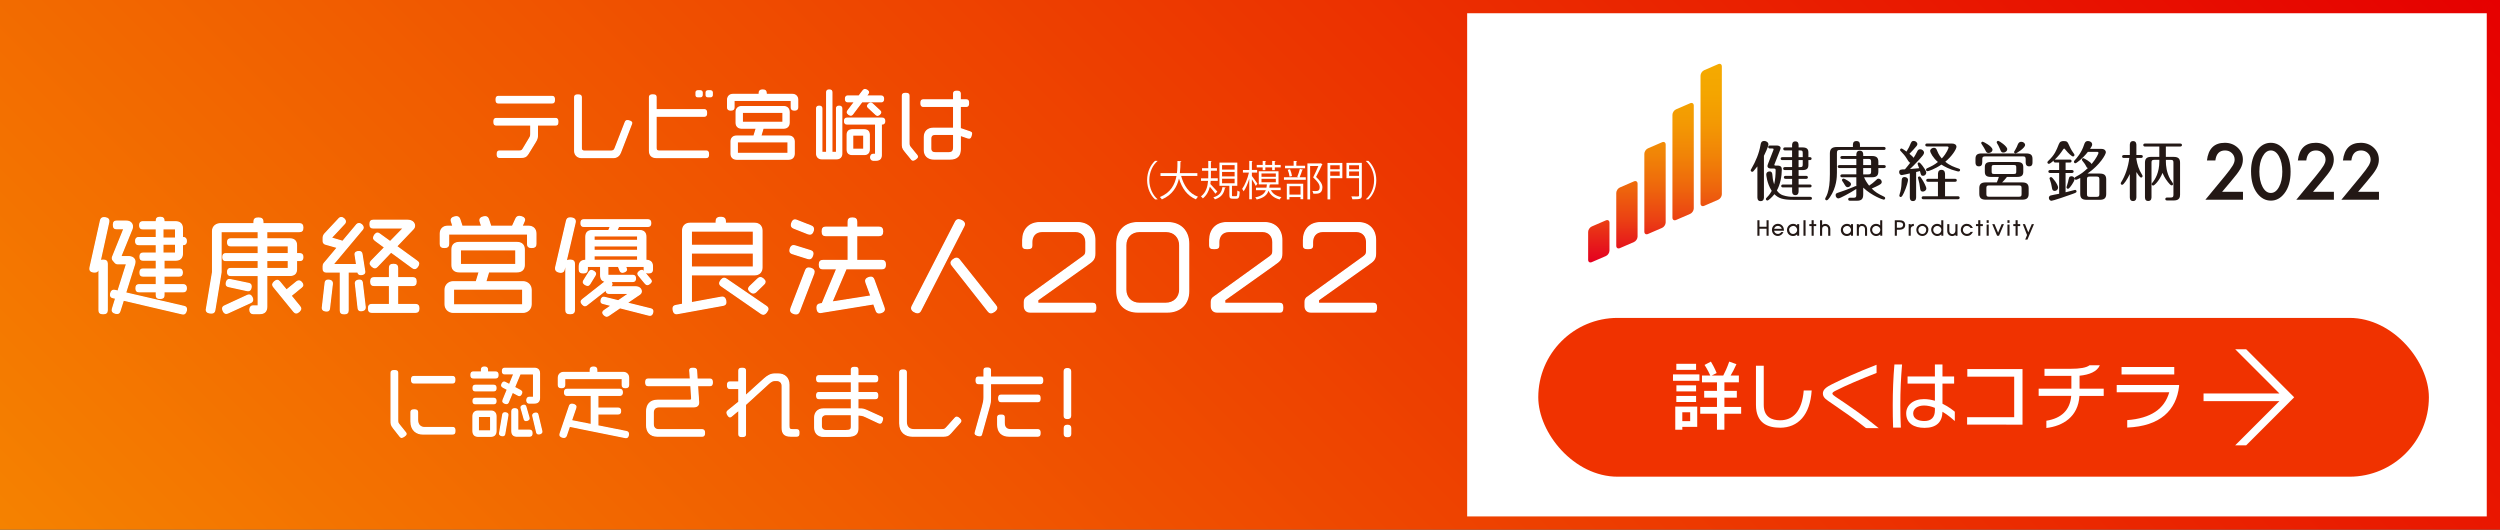 <?xml version="1.0" encoding="UTF-8"?><svg id="_レイヤー_2" xmlns="http://www.w3.org/2000/svg" xmlns:xlink="http://www.w3.org/1999/xlink" viewBox="0 0 944 200"><rect x="0" y="0" width="944" height="200" fill="#333333" stroke="none"/><defs><style>.cls-1{fill:url(#linear-gradient);}.cls-2{fill:#f03200;}.cls-3{fill:#fff;}.cls-4{fill:#231815;}.cls-5{fill:url(#_名称未設定グラデーション_70);}.cls-6{fill:none;stroke:#fff;stroke-linecap:round;stroke-linejoin:round;stroke-width:.5px;}</style><linearGradient id="_名称未設定グラデーション_70" x1="186" y1="386" x2="758" y2="-186" gradientUnits="userSpaceOnUse"><stop offset="0" stop-color="#f58200"/><stop offset="1" stop-color="#e60000"/></linearGradient><linearGradient id="linear-gradient" x1="624.93" y1="24.1" x2="624.93" y2="99.11" gradientUnits="userSpaceOnUse"><stop offset="0" stop-color="#f5aa00"/><stop offset=".15" stop-color="#f4a500"/><stop offset=".3" stop-color="#f39903"/><stop offset=".46" stop-color="#f18407"/><stop offset=".62" stop-color="#ee670c"/><stop offset=".78" stop-color="#eb4213"/><stop offset=".93" stop-color="#e6141c"/><stop offset="1" stop-color="#e50020"/></linearGradient></defs><g id="_レイヤー_2-2"><g><rect class="cls-5" width="944" height="200"/><g><path class="cls-3" d="M437.08,60.82c-1.71,1.42-3.1,4.04-3.1,7.19s1.44,5.82,3.1,7.19v.08h-.94c-1.58-1.42-2.99-4.05-2.99-7.27s1.41-5.85,2.99-7.27h.94v.08Z"/><path class="cls-3" d="M452.12,66.44h-6.12c1.02,3.74,3.03,6.62,6.37,7.85-.27,.23-.61,.67-.78,.99-3.27-1.35-5.25-4.11-6.41-7.88-.72,3.1-2.42,6.16-6.46,7.9-.16-.28-.48-.66-.75-.89,4.13-1.67,5.68-4.8,6.27-7.96h-6.04v-1.08h6.21c.2-1.63,.19-3.22,.2-4.58l1.47,.08c-.02,.14-.14,.22-.34,.27-.02,1.24-.03,2.71-.22,4.24h6.6v1.08Z"/><path class="cls-3" d="M457.16,68.31c-.03,.39-.06,.78-.12,1.17,.63,.63,2.24,2.41,2.63,2.86l-.74,.8c-.39-.58-1.38-1.8-2.1-2.63-.39,1.64-1.16,3.22-2.63,4.41-.16-.22-.49-.58-.72-.77,1.96-1.47,2.52-3.75,2.69-5.85h-2.67v-.97h2.72c.02-.39,.02-.77,.02-1.13v-1.74h-2.35v-.95h2.35v-2.75l1.3,.09c-.02,.09-.09,.17-.3,.2v2.46h2.27v.95h-2.27v1.72c0,.36,0,.75-.02,1.14h2.61v.97h-2.67Zm5.68,2.49c-.02,.09-.12,.17-.3,.19-.38,1.88-1.16,3.44-3.79,4.3-.11-.22-.39-.59-.59-.77,2.41-.7,3.16-2.05,3.43-3.86l1.25,.14Zm2.35,2.88c0,.36,.06,.41,.42,.41h1.13c.38,0,.45-.23,.49-2.14,.2,.19,.62,.34,.89,.42-.08,2.14-.34,2.67-1.27,2.67h-1.36c-1.05,0-1.28-.3-1.28-1.38v-3.5h-3.74v-8.77h6.74v8.77h-2.02v3.52Zm-3.74-11.32v1.67h4.74v-1.67h-4.74Zm0,2.56v1.69h4.74v-1.69h-4.74Zm0,2.56v1.72h4.74v-1.72h-4.74Z"/><path class="cls-3" d="M472.71,66.45c.48,.59,1.8,2.47,2.1,2.92l-.61,.83c-.27-.55-.95-1.66-1.49-2.5v7.55h-.99v-7.74c-.56,1.85-1.33,3.64-2.13,4.74-.11-.28-.38-.69-.56-.92,1.02-1.36,2.06-3.93,2.57-6.16h-2.27v-.99h2.39v-3.44l1.3,.09c-.02,.09-.11,.17-.31,.2v3.14h1.99v.99h-1.99v1.28Zm10.87,5.35h-3.68c.69,1.38,2.05,2.28,3.97,2.63-.22,.2-.5,.59-.64,.89-2.1-.5-3.47-1.61-4.24-3.3-.56,1.61-1.72,2.69-4.46,3.32-.11-.25-.34-.63-.55-.81,2.38-.5,3.46-1.35,3.99-2.72h-3.71v-.94h3.96c.08-.39,.14-.8,.17-1.25h-3.07v-4.94h7.45v4.94h-3.05c-.03,.08-.12,.13-.28,.16-.05,.39-.09,.75-.16,1.09h4.29v.94Zm-6.79-7.55v-1.05h-2.24v-.92h2.24v-1.52l1.3,.08c-.02,.11-.09,.19-.3,.2v1.24h2.58v-1.52l1.31,.08c-.02,.11-.11,.19-.31,.22v1.22h2.22v.92h-2.22v1.05h-1v-1.05h-2.58v1.05h-1Zm-.45,1.24v1.27h5.41v-1.27h-5.41Zm0,2.03v1.3h5.41v-1.3h-5.41Z"/><path class="cls-3" d="M489.84,66.78c.36-.81,.78-2.13,1-3.02l1.21,.34c-.03,.09-.14,.14-.33,.16-.23,.77-.62,1.89-.99,2.67h2.33v.97h-8.24v-.97h5.51l-.49-.16Zm2.96-4.19v.94h-7.57v-.94h3.25v-1.83l1.33,.08c-.02,.11-.11,.19-.31,.22v1.53h3.3Zm-6.9,12.72v-5.94h6.19v5.85h-1.02v-.8h-4.18v.89h-1Zm1.21-11.39c.36,.8,.66,1.86,.75,2.55l-.92,.22c-.08-.69-.36-1.77-.69-2.58l.86-.19Zm3.97,6.38h-4.18v3.17h4.18v-3.17Zm7.6-8.65l.69,.34c-.02,.08-.08,.12-.14,.16-.59,1.33-1.42,3.02-2.28,4.66,1.69,1.58,2.39,2.75,2.39,3.88,0,2.46-1.71,2.46-2.72,2.46-.23,0-.48,0-.72-.02-.02-.28-.16-.73-.36-1.03,.34,.03,.67,.05,.97,.05,1.05,0,1.8-.05,1.8-1.49,0-1.02-.77-2.11-2.47-3.68,.77-1.55,1.44-3.02,1.97-4.29h-3.11v12.59h-1.02v-13.59h4.8l.2-.05Z"/><path class="cls-3" d="M506.87,61.52v5.76h-4.57v8.01h-1.03v-13.76h5.6Zm-1,.89h-3.57v1.5h3.57v-1.5Zm-3.57,3.97h3.57v-1.64h-3.57v1.64Zm11.92-4.86v12.26c0,1.42-.55,1.47-3.57,1.47-.05-.3-.23-.78-.39-1.1,.67,.03,1.31,.03,1.8,.03,1.02,0,1.11,0,1.11-.41v-6.49h-4.75v-5.77h5.8Zm-1.05,.89h-3.74v1.5h3.74v-1.5Zm-3.74,3.99h3.74v-1.66h-3.74v1.66Z"/><path class="cls-3" d="M515.76,75.21c1.71-1.42,3.1-4.04,3.1-7.19s-1.44-5.82-3.1-7.19v-.08h.94c1.59,1.42,2.99,4.05,2.99,7.27s-1.39,5.85-2.99,7.27h-.94v-.08Z"/></g><g><g><path class="cls-3" d="M209.76,47.17h-6.86v3.75c0,1.03-.12,1.58-.85,2.76l-2.67,4.34c-.67,1.09-1.26,1.38-2.79,1.38h-7.95c-.56,0-.85-.23-.85-1.14,0-.97,.26-1.2,.85-1.2h7.42c.76,0,1.08-.15,1.41-.67l2.43-4.05c.47-.76,.56-1.03,.56-1.82v-3.34h-13.08c-.56,0-.85-.26-.85-1.2s.26-1.2,.85-1.2h22.38c.59,0,.85,.23,.85,1.2s-.23,1.2-.85,1.2Zm-1.32-8.33h-20.24c-.56,0-.85-.26-.85-1.2s.26-1.2,.85-1.2h20.24c.59,0,.88,.23,.88,1.2s-.26,1.2-.88,1.2Z"/><path class="cls-3" d="M234.28,57.53c-.41,1.09-1.29,1.94-2.7,1.94h-11.97c-1.38,0-2.58-.91-2.58-2.46v-20.29c0-.59,.23-.85,1.2-.85s1.23,.23,1.23,.85v19.27c0,.73,.47,1.11,1.23,1.11h9.91c.97,0,1.38-.29,1.7-1.11l3.75-9.62c.21-.53,.35-.79,.82-.79s1.64,.26,1.64,.85c0,.09-.03,.21-.09,.35l-4.16,10.76Z"/><path class="cls-3" d="M266.66,59.46h-18.8c-1.7,0-2.58-.88-2.58-2.52v-20.24c0-.59,.26-.85,1.23-.85s1.2,.23,1.2,.85v4.75h18.21c.56,0,.85,.23,.85,1.2s-.26,1.2-.85,1.2h-18.21v12.14c0,.7,.35,1.06,1.08,1.06h17.86c.59,0,.85,.26,.85,1.2s-.23,1.2-.85,1.2Zm-2.14-22.96h-1.08c-.35,0-.59-.23-.59-.59v-1c0-.35,.23-.59,.59-.59h1.08c.35,0,.59,.23,.59,.59v1c0,.32-.26,.59-.59,.59Zm3.81,0h-1.08c-.32,0-.59-.23-.59-.59v-1c0-.32,.23-.59,.59-.59h1.08c.35,0,.59,.23,.59,.59v1c0,.35-.23,.59-.59,.59Z"/><path class="cls-3" d="M299.98,41.54c-.88,0-1.17-.32-1.17-1.03v-2.64h-21.67v2.64c0,.7-.32,1.03-1.2,1.03s-1.17-.32-1.17-1.03v-2.82c0-1.23,.79-2.02,2.02-2.02h9.91v-.53c0-.76,.32-1.14,1.29-1.14s1.29,.38,1.29,1.14v.53h9.88c1.23,0,2.02,.79,2.02,2.02v2.82c0,.7-.32,1.03-1.2,1.03Zm-2.14,18.54h-19.74c-1.23,0-2.02-.79-2.02-2.02v-4.63c0-1.23,.79-2.02,2.02-2.02h6.6l.94-3.05h-5.63c-1.23,0-2.02-.79-2.02-2.02v-4.05c0-1.23,.79-2.02,2.02-2.02h15.92c1.23,0,2.02,.79,2.02,2.02v4.05c0,1.23-.79,2.02-2.02,2.02h-7.8l-.91,3.05h10.62c1.23,0,2.02,.79,2.02,2.02v4.63c0,1.23-.79,2.02-2.02,2.02Zm-.26-6.57h-19.21v4.43h19.21v-4.43Zm-1.91-11.14h-15.4v3.84h15.4v-3.84Z"/><path class="cls-3" d="M315.93,59.93h-5.66c-1.11,0-1.88-.76-1.88-1.88v-17.07c0-.56,.23-.85,.94-.85s.97,.29,.97,.85v16.6h1.88v-22.73c0-.56,.23-.85,.94-.85s.97,.29,.97,.85v22.73h1.82v-16.6c0-.56,.23-.85,.94-.85s.97,.29,.97,.85v17.07c0,1.11-.76,1.88-1.88,1.88Zm17.13-13.14h-.32v11.79c0,1.23-.65,1.88-1.88,1.88h-1.2c-.47,0-.88-.44-.88-1.08s.41-1.08,.88-1.08h1v-11.5h-10.79c-.65,0-.94-.26-.94-1.08s.29-1.08,.94-1.08h13.2c.65,0,.97,.29,.97,1.08s-.32,1.08-.97,1.08Zm-.41-8.39h-7.21l-3.49,4.63c-.21,.26-.44,.44-.7,.44-.44,0-1.29-.62-1.29-1.08,0-.18,.09-.38,.23-.59l2.58-3.4h-2.58c-.62,0-.91-.26-.91-1.06s.29-1.08,.91-1.08h4.19l1.5-1.99c.21-.26,.44-.44,.73-.44,.44,0,1.32,.5,1.32,1,0,.18-.09,.35-.23,.56l-.67,.88h5.63c.62,0,.94,.29,.94,1.08s-.32,1.06-.94,1.06Zm-6.33,19.91h-4.52c-1.23,0-1.88-.65-1.88-1.88v-5.51c0-1.23,.65-1.88,1.88-1.88h4.52c1.23,0,1.88,.65,1.88,1.88v5.51c0,1.23-.65,1.88-1.88,1.88Zm-.12-7.33h-4.25v5.4h4.25v-5.4Zm5.16-7.45c-.21,0-.38-.12-.59-.29l-2.87-2.67c-.21-.18-.29-.35-.29-.56,0-.44,.73-1.06,1.17-1.06,.21,0,.41,.12,.62,.29l2.82,2.61c.21,.18,.32,.35,.32,.56,0,.44-.7,1.11-1.17,1.11Z"/><path class="cls-3" d="M344.76,60.46c-.21,0-.35-.12-.53-.32l-2.58-3.17c-.88-1.08-.88-1.55-.88-2.82v-18.01c0-.59,.23-.85,1.2-.85s1.23,.23,1.23,.85v17.6c0,1.06,.03,1.26,.56,1.94l2.38,2.93c.18,.21,.26,.38,.26,.56,0,.47-1.2,1.29-1.64,1.29Zm21.91-9.24c-.21,.65-.38,.91-.76,.91-.15,0-.29-.03-.47-.09l-2.87-1v5.19c0,2.32-.94,3.81-3.96,3.81h-5.87c-2.32,0-3.67-1.35-3.67-3.28v-5.07c0-2.02,1.35-3.23,3.31-3.23h7.74v-8.33h-11.47c-.59,0-.88-.26-.88-1.2s.26-1.2,.88-1.2h11.47v-2.4c0-.56,.23-.85,1.2-.85s1.23,.26,1.23,.85v2.4h2.29c.65,0,.85,.26,.85,1.2s-.23,1.2-.85,1.2h-2.29v8.42l3.84,1.32c.26,.09,.44,.23,.44,.56,0,.21-.06,.44-.18,.79Zm-6.54-.53h-6.89c-1.14,0-1.82,.44-1.82,1.7v3.67c0,1.23,.73,1.67,1.96,1.67h4.43c1.76,0,2.32-.47,2.32-2.29v-4.75Z"/></g><g><path class="cls-3" d="M209.76,47.17h-6.86v3.75c0,1.03-.12,1.58-.85,2.76l-2.67,4.34c-.67,1.09-1.26,1.38-2.79,1.38h-7.95c-.56,0-.85-.23-.85-1.14,0-.97,.26-1.2,.85-1.2h7.42c.76,0,1.08-.15,1.41-.67l2.43-4.05c.47-.76,.56-1.03,.56-1.82v-3.34h-13.08c-.56,0-.85-.26-.85-1.2s.26-1.2,.85-1.2h22.38c.59,0,.85,.23,.85,1.2s-.23,1.2-.85,1.2Zm-1.32-8.33h-20.24c-.56,0-.85-.26-.85-1.2s.26-1.2,.85-1.2h20.24c.59,0,.88,.23,.88,1.2s-.26,1.2-.88,1.2Z"/><path class="cls-3" d="M234.28,57.53c-.41,1.09-1.29,1.94-2.7,1.94h-11.97c-1.38,0-2.58-.91-2.58-2.46v-20.29c0-.59,.23-.85,1.2-.85s1.23,.23,1.23,.85v19.27c0,.73,.47,1.11,1.23,1.11h9.91c.97,0,1.38-.29,1.7-1.11l3.75-9.62c.21-.53,.35-.79,.82-.79s1.64,.26,1.64,.85c0,.09-.03,.21-.09,.35l-4.16,10.76Z"/><path class="cls-3" d="M266.66,59.46h-18.8c-1.7,0-2.58-.88-2.58-2.52v-20.24c0-.59,.26-.85,1.23-.85s1.2,.23,1.2,.85v4.75h18.21c.56,0,.85,.23,.85,1.2s-.26,1.2-.85,1.2h-18.21v12.14c0,.7,.35,1.06,1.08,1.06h17.86c.59,0,.85,.26,.85,1.2s-.23,1.2-.85,1.2Zm-2.14-22.96h-1.08c-.35,0-.59-.23-.59-.59v-1c0-.35,.23-.59,.59-.59h1.08c.35,0,.59,.23,.59,.59v1c0,.32-.26,.59-.59,.59Zm3.81,0h-1.08c-.32,0-.59-.23-.59-.59v-1c0-.32,.23-.59,.59-.59h1.08c.35,0,.59,.23,.59,.59v1c0,.35-.23,.59-.59,.59Z"/><path class="cls-3" d="M299.98,41.54c-.88,0-1.17-.32-1.17-1.03v-2.64h-21.67v2.64c0,.7-.32,1.03-1.2,1.03s-1.17-.32-1.17-1.03v-2.82c0-1.23,.79-2.02,2.02-2.02h9.91v-.53c0-.76,.32-1.14,1.29-1.14s1.29,.38,1.29,1.14v.53h9.88c1.23,0,2.02,.79,2.02,2.02v2.82c0,.7-.32,1.03-1.2,1.03Zm-2.14,18.54h-19.74c-1.23,0-2.02-.79-2.02-2.02v-4.63c0-1.23,.79-2.02,2.02-2.02h6.6l.94-3.05h-5.63c-1.23,0-2.02-.79-2.02-2.02v-4.05c0-1.23,.79-2.02,2.02-2.02h15.92c1.23,0,2.02,.79,2.02,2.02v4.05c0,1.23-.79,2.02-2.02,2.02h-7.8l-.91,3.05h10.62c1.23,0,2.02,.79,2.02,2.02v4.63c0,1.23-.79,2.02-2.02,2.02Zm-.26-6.57h-19.21v4.43h19.21v-4.43Zm-1.91-11.14h-15.4v3.84h15.4v-3.84Z"/><path class="cls-3" d="M315.93,59.93h-5.66c-1.11,0-1.88-.76-1.88-1.88v-17.07c0-.56,.23-.85,.94-.85s.97,.29,.97,.85v16.6h1.88v-22.73c0-.56,.23-.85,.94-.85s.97,.29,.97,.85v22.73h1.82v-16.6c0-.56,.23-.85,.94-.85s.97,.29,.97,.85v17.07c0,1.11-.76,1.88-1.88,1.88Zm17.13-13.14h-.32v11.79c0,1.23-.65,1.88-1.88,1.88h-1.2c-.47,0-.88-.44-.88-1.08s.41-1.08,.88-1.08h1v-11.5h-10.79c-.65,0-.94-.26-.94-1.08s.29-1.08,.94-1.08h13.2c.65,0,.97,.29,.97,1.08s-.32,1.08-.97,1.08Zm-.41-8.39h-7.21l-3.49,4.63c-.21,.26-.44,.44-.7,.44-.44,0-1.29-.62-1.29-1.08,0-.18,.09-.38,.23-.59l2.58-3.4h-2.58c-.62,0-.91-.26-.91-1.06s.29-1.08,.91-1.08h4.19l1.5-1.99c.21-.26,.44-.44,.73-.44,.44,0,1.32,.5,1.32,1,0,.18-.09,.35-.23,.56l-.67,.88h5.63c.62,0,.94,.29,.94,1.08s-.32,1.06-.94,1.06Zm-6.33,19.91h-4.52c-1.23,0-1.88-.65-1.88-1.88v-5.51c0-1.23,.65-1.88,1.88-1.88h4.52c1.23,0,1.88,.65,1.88,1.88v5.51c0,1.23-.65,1.88-1.88,1.88Zm-.12-7.33h-4.25v5.4h4.25v-5.4Zm5.16-7.45c-.21,0-.38-.12-.59-.29l-2.87-2.67c-.21-.18-.29-.35-.29-.56,0-.44,.73-1.06,1.17-1.06,.21,0,.41,.12,.62,.29l2.82,2.61c.21,.18,.32,.35,.32,.56,0,.44-.7,1.11-1.17,1.11Z"/><path class="cls-3" d="M344.76,60.46c-.21,0-.35-.12-.53-.32l-2.58-3.17c-.88-1.08-.88-1.55-.88-2.82v-18.01c0-.59,.23-.85,1.2-.85s1.23,.23,1.23,.85v17.6c0,1.06,.03,1.26,.56,1.94l2.38,2.93c.18,.21,.26,.38,.26,.56,0,.47-1.2,1.29-1.64,1.29Zm21.91-9.24c-.21,.65-.38,.91-.76,.91-.15,0-.29-.03-.47-.09l-2.87-1v5.19c0,2.32-.94,3.81-3.96,3.81h-5.87c-2.32,0-3.67-1.35-3.67-3.28v-5.07c0-2.02,1.35-3.23,3.31-3.23h7.74v-8.33h-11.47c-.59,0-.88-.26-.88-1.2s.26-1.2,.88-1.2h11.47v-2.4c0-.56,.23-.85,1.2-.85s1.23,.26,1.23,.85v2.4h2.29c.65,0,.85,.26,.85,1.2s-.23,1.2-.85,1.2h-2.29v8.42l3.84,1.32c.26,.09,.44,.23,.44,.56,0,.21-.06,.44-.18,.79Zm-6.54-.53h-6.89c-1.14,0-1.82,.44-1.82,1.7v3.67c0,1.23,.73,1.67,1.96,1.67h4.43c1.76,0,2.32-.47,2.32-2.29v-4.75Z"/></g><g><path class="cls-6" d="M209.76,47.17h-6.86v3.75c0,1.03-.12,1.58-.85,2.76l-2.67,4.34c-.67,1.09-1.26,1.38-2.79,1.38h-7.95c-.56,0-.85-.23-.85-1.14,0-.97,.26-1.2,.85-1.2h7.42c.76,0,1.08-.15,1.41-.67l2.43-4.05c.47-.76,.56-1.03,.56-1.82v-3.34h-13.08c-.56,0-.85-.26-.85-1.2s.26-1.2,.85-1.2h22.38c.59,0,.85,.23,.85,1.2s-.23,1.2-.85,1.2Zm-1.32-8.33h-20.24c-.56,0-.85-.26-.85-1.2s.26-1.2,.85-1.2h20.24c.59,0,.88,.23,.88,1.2s-.26,1.2-.88,1.2Z"/><path class="cls-6" d="M234.28,57.53c-.41,1.09-1.29,1.94-2.7,1.94h-11.97c-1.38,0-2.58-.91-2.58-2.46v-20.29c0-.59,.23-.85,1.2-.85s1.23,.23,1.23,.85v19.27c0,.73,.47,1.11,1.23,1.11h9.91c.97,0,1.38-.29,1.7-1.11l3.75-9.62c.21-.53,.35-.79,.82-.79s1.64,.26,1.64,.85c0,.09-.03,.21-.09,.35l-4.16,10.76Z"/><path class="cls-6" d="M266.66,59.46h-18.8c-1.7,0-2.58-.88-2.58-2.52v-20.24c0-.59,.26-.85,1.23-.85s1.2,.23,1.2,.85v4.75h18.21c.56,0,.85,.23,.85,1.2s-.26,1.2-.85,1.2h-18.21v12.14c0,.7,.35,1.06,1.08,1.06h17.86c.59,0,.85,.26,.85,1.2s-.23,1.2-.85,1.2Zm-2.14-22.96h-1.08c-.35,0-.59-.23-.59-.59v-1c0-.35,.23-.59,.59-.59h1.08c.35,0,.59,.23,.59,.59v1c0,.32-.26,.59-.59,.59Zm3.81,0h-1.08c-.32,0-.59-.23-.59-.59v-1c0-.32,.23-.59,.59-.59h1.08c.35,0,.59,.23,.59,.59v1c0,.35-.23,.59-.59,.59Z"/><path class="cls-6" d="M299.98,41.54c-.88,0-1.17-.32-1.17-1.03v-2.64h-21.67v2.64c0,.7-.32,1.03-1.2,1.03s-1.17-.32-1.17-1.03v-2.82c0-1.23,.79-2.02,2.02-2.02h9.91v-.53c0-.76,.32-1.14,1.29-1.14s1.29,.38,1.29,1.14v.53h9.88c1.23,0,2.02,.79,2.02,2.02v2.82c0,.7-.32,1.03-1.2,1.03Zm-2.14,18.54h-19.74c-1.23,0-2.02-.79-2.02-2.02v-4.63c0-1.23,.79-2.02,2.02-2.02h6.6l.94-3.05h-5.63c-1.23,0-2.02-.79-2.02-2.02v-4.05c0-1.23,.79-2.02,2.02-2.02h15.92c1.23,0,2.02,.79,2.02,2.02v4.05c0,1.23-.79,2.02-2.02,2.02h-7.8l-.91,3.05h10.62c1.23,0,2.02,.79,2.02,2.02v4.63c0,1.23-.79,2.02-2.02,2.02Zm-.26-6.57h-19.21v4.43h19.21v-4.43Zm-1.91-11.14h-15.4v3.84h15.4v-3.84Z"/><path class="cls-6" d="M315.93,59.93h-5.66c-1.11,0-1.88-.76-1.88-1.88v-17.07c0-.56,.23-.85,.94-.85s.97,.29,.97,.85v16.6h1.88v-22.73c0-.56,.23-.85,.94-.85s.97,.29,.97,.85v22.73h1.82v-16.6c0-.56,.23-.85,.94-.85s.97,.29,.97,.85v17.07c0,1.11-.76,1.88-1.88,1.88Zm17.13-13.14h-.32v11.79c0,1.23-.65,1.88-1.88,1.88h-1.2c-.47,0-.88-.44-.88-1.08s.41-1.08,.88-1.08h1v-11.5h-10.79c-.65,0-.94-.26-.94-1.08s.29-1.08,.94-1.08h13.2c.65,0,.97,.29,.97,1.08s-.32,1.08-.97,1.08Zm-.41-8.39h-7.21l-3.49,4.63c-.21,.26-.44,.44-.7,.44-.44,0-1.29-.62-1.29-1.08,0-.18,.09-.38,.23-.59l2.58-3.4h-2.58c-.62,0-.91-.26-.91-1.06s.29-1.08,.91-1.08h4.19l1.5-1.99c.21-.26,.44-.44,.73-.44,.44,0,1.32,.5,1.32,1,0,.18-.09,.35-.23,.56l-.67,.88h5.63c.62,0,.94,.29,.94,1.08s-.32,1.06-.94,1.06Zm-6.33,19.91h-4.52c-1.23,0-1.88-.65-1.88-1.88v-5.51c0-1.23,.65-1.88,1.88-1.88h4.52c1.23,0,1.88,.65,1.88,1.88v5.51c0,1.23-.65,1.88-1.88,1.88Zm-.12-7.33h-4.25v5.4h4.25v-5.4Zm5.16-7.45c-.21,0-.38-.12-.59-.29l-2.87-2.67c-.21-.18-.29-.35-.29-.56,0-.44,.73-1.06,1.17-1.06,.21,0,.41,.12,.62,.29l2.82,2.61c.21,.18,.32,.35,.32,.56,0,.44-.7,1.11-1.17,1.11Z"/><path class="cls-6" d="M344.76,60.46c-.21,0-.35-.12-.53-.32l-2.58-3.17c-.88-1.08-.88-1.55-.88-2.82v-18.01c0-.59,.23-.85,1.2-.85s1.23,.23,1.23,.85v17.6c0,1.06,.03,1.26,.56,1.94l2.38,2.93c.18,.21,.26,.38,.26,.56,0,.47-1.2,1.29-1.64,1.29Zm21.91-9.24c-.21,.65-.38,.91-.76,.91-.15,0-.29-.03-.47-.09l-2.87-1v5.19c0,2.32-.94,3.81-3.96,3.81h-5.87c-2.32,0-3.67-1.35-3.67-3.28v-5.07c0-2.02,1.35-3.23,3.31-3.23h7.74v-8.33h-11.47c-.59,0-.88-.26-.88-1.2s.26-1.2,.88-1.2h11.47v-2.4c0-.56,.23-.85,1.2-.85s1.23,.26,1.23,.85v2.4h2.29c.65,0,.85,.26,.85,1.2s-.23,1.2-.85,1.2h-2.29v8.42l3.84,1.32c.26,.09,.44,.23,.44,.56,0,.21-.06,.44-.18,.79Zm-6.54-.53h-6.89c-1.14,0-1.82,.44-1.82,1.7v3.67c0,1.23,.73,1.67,1.96,1.67h4.43c1.76,0,2.32-.47,2.32-2.29v-4.75Z"/></g></g><g><g><path class="cls-3" d="M151.66,165.14c-.23,0-.38-.15-.56-.35l-2.49-3.17c-.88-1.11-.91-1.52-.91-2.82v-17.98c0-.62,.23-.85,1.23-.85s1.2,.23,1.2,.85v17.51c0,1.11,0,1.35,.56,2.02l2.35,2.93c.18,.23,.29,.41,.29,.56,0,.47-1.26,1.29-1.67,1.29Zm19.24-1.29h-11.29c-2.11,0-4.4-1.26-4.4-4.72v-3.46c0-.59,.23-.88,1.2-.88s1.23,.26,1.23,.88v2.9c0,2.14,1.44,2.9,2.61,2.9h10.65c.59,0,.85,.21,.85,1.17s-.23,1.2-.85,1.2Zm-.06-19.27h-14.52c-.59,0-.88-.23-.88-1.2s.26-1.17,.88-1.17h14.52c.59,0,.88,.23,.88,1.17s-.26,1.2-.88,1.2Z"/><path class="cls-3" d="M187.06,142.68h-8.27c-.65,0-.94-.26-.94-1.09s.29-1.11,.94-1.11h3.05v-.88c0-.65,.26-.97,1.09-.97s1.11,.32,1.11,.97v.88h3.02c.65,0,.97,.29,.97,1.11s-.32,1.09-.97,1.09Zm-1.61,22.02h-5.02c-1.2,0-1.82-.79-1.82-2.02v-5.4c0-1.23,.62-2.02,1.82-2.02h5.02c1.2,0,1.82,.79,1.82,2.02v5.4c0,1.23-.62,2.02-1.82,2.02Zm.94-17.16h-6.89c-.59,0-.85-.23-.85-1s.26-1.03,.85-1.03h6.89c.59,0,.88,.26,.88,1.03s-.29,1-.88,1Zm0,4.87h-6.89c-.59,0-.85-.23-.85-.97s.26-1,.85-1h6.89c.59,0,.88,.26,.88,1s-.29,.97-.88,.97Zm-1.08,4.81h-4.72v5.51h4.72v-5.51Zm6.42-.32l-1.17,6.92c-.09,.44-.26,.67-.73,.67-.5,0-1.17-.18-1.17-.79l1.2-7.1c.09-.47,.29-.7,.82-.7,.5,0,1.08,.18,1.08,.76,0,.09-.03,.15-.03,.23Zm10.06-4.72h-2.02c-.44,0-.82-.41-.82-1.06s.38-1.06,.82-1.06h1.73v-8.92h-5.13l-2.14,5.13,2.26,1.2c.32,.18,.5,.38,.5,.67,0,.44-.41,1.2-.88,1.2-.15,0-.29-.06-.47-.15l-2.14-1.14-1.55,3.72c-.15,.38-.38,.59-.73,.59-.47,0-1.32-.35-1.32-.91,0-.15,.06-.29,.12-.47l1.61-3.93-1.67-.88c-.32-.18-.5-.38-.5-.67,0-.44,.41-1.2,.88-1.2,.15,0,.29,.06,.47,.15l1.58,.82,1.7-4.14h-3.49c-.59,0-.85-.23-.85-1s.26-1.03,.85-1.03h11.2c1.23,0,1.88,.65,1.88,1.88v9.3c0,1.23-.65,1.88-1.88,1.88Zm-1.88,12.49h-4.72c-1.23,0-1.88-.65-1.88-1.88v-7.45c0-.65,.26-.97,1.08-.97s1.08,.32,1.08,.97v7.13h4.43c.65,0,.97,.29,.97,1.11s-.32,1.09-.97,1.09Zm-1.32-5.9c-.32,0-.53-.21-.62-.56l-1.14-4.05c-.03-.12-.06-.23-.06-.32,0-.53,.7-.79,1.14-.79,.32,0,.5,.21,.62,.56l1.17,4.05c.03,.12,.06,.23,.06,.32,0,.53-.7,.79-1.17,.79Zm4.78,5.04c-.41,0-.62-.21-.7-.62l-1.44-6.07c-.03-.09-.03-.18-.03-.26,0-.62,.7-.85,1.2-.85,.41,0,.62,.23,.7,.65l1.44,6.07c.03,.12,.03,.21,.03,.29,0,.59-.7,.79-1.2,.79Z"/><path class="cls-3" d="M236.16,146.35c-.88,0-1.17-.32-1.17-1v-2.43h-21.79v2.43c0,.67-.29,1-1.17,1s-1.17-.32-1.17-1v-2.67c0-1.23,.79-2.02,2.02-2.02h10.03v-.97c0-.7,.29-1.06,1.2-1.06s1.2,.35,1.2,1.06v.97h10c1.23,0,2.02,.79,2.02,2.02v2.67c0,.67-.29,1-1.17,1Zm1.08,17.89c-.12,.7-.38,.97-.85,.97-.09,0-.18,0-.29-.03l-21.09-4.25-1.17,3.46c-.15,.47-.44,.73-.88,.73-.56,0-1.5-.29-1.5-.94,0-.15,.03-.29,.09-.47l3.49-10.32c.15-.47,.44-.73,.91-.73,.56,0,1.5,.29,1.5,.94,0,.15-.03,.29-.09,.47l-1.64,4.78,7.57,1.5v-11.09h-9.15c-.65,0-.94-.26-.94-1.11s.29-1.11,.94-1.11h19.85c.65,0,.97,.29,.97,1.11s-.32,1.11-.97,1.11h-8.27v4.87h7.65c.62,0,.94,.29,.94,1.08s-.32,1.06-.94,1.06h-7.65v4.55l10.73,2.14c.56,.12,.82,.35,.82,.94,0,.12,0,.23-.03,.35Z"/><path class="cls-3" d="M268.04,145.58h-4.69l.41,6.25c.09,1.23-.62,1.76-1.94,1.76h-12.93c-1.61,0-2.26,1-2.26,2.2v4.31c0,1.32,.65,2.2,2.26,2.2h16.25c.56,0,.85,.26,.85,1.17s-.26,1.2-.85,1.2h-16.86c-2.9,0-4.08-1.82-4.08-4.05v-5.34c0-2.26,1.17-4.11,4.08-4.11h11.97c.62,0,1-.18,.97-.73l-.32-4.87h-16.19c-.56,0-.85-.23-.85-1.2s.26-1.2,.85-1.2h16.01l-.23-3.31c-.03-.53,.23-.76,1.2-.76s1.26,.26,1.29,.85l.21,3.23h4.87c.59,0,.88,.26,.88,1.2s-.26,1.2-.88,1.2Z"/><path class="cls-3" d="M300.54,164.65h-2.08c-2.26,0-3.08-1.11-3.08-3.02v-15.92c0-1.23-.82-2.08-2.11-2.08h-.59c-.79,0-1.44,.23-2.49,1.17l-8.74,7.98v11.23c0,.56-.26,.79-1.2,.79-1,0-1.23-.23-1.23-.85v-9.21l-2.82,2.35c-.21,.18-.38,.29-.56,.29-.5,0-1.11-1.14-1.11-1.58,0-.26,.15-.47,.38-.67l4.11-3.31v-5.16h-3.4c-.59,0-.88-.26-.88-1.2s.26-1.2,.88-1.2h3.4v-4.34c0-.59,.26-.82,1.23-.82s1.2,.23,1.2,.85v9.59l7.21-6.51c1.32-1.17,2.46-1.79,3.99-1.79h1.14c2.29,0,4.08,1.32,4.08,4.08v15.46c0,1.14,.23,1.52,1.55,1.52h1.41c.65,0,.82,.23,.82,1.14,0,1.08-.26,1.23-1.11,1.23Z"/><path class="cls-3" d="M333.03,158.9c-.21,.62-.41,.85-.73,.85-.15,0-.32-.03-.56-.15l-4.75-2.23c-1.29-.62-1.79-.67-3.08-.67v4.96c0,1.79-.53,3.08-4.02,3.08h-9c-2.11,0-3.23-1.41-3.23-3.26v-3.87c0-1.7,1.14-3.17,3.23-3.17h10.62v-3.96h-12.26c-.59,0-.85-.23-.85-1.11s.23-1.11,.85-1.11h12.26v-4.14h-12.26c-.59,0-.85-.23-.85-1.11s.23-1.11,.85-1.11h12.26v-2.29c0-.62,.21-.85,1.2-.85s1.2,.15,1.2,.85v2.29h6.66c.59,0,.82,.26,.82,1.11s-.21,1.11-.82,1.11h-6.66v4.14h6.66c.59,0,.82,.26,.82,1.11s-.21,1.11-.82,1.11h-6.66v3.96h.62c1.41,0,1.76,.15,3.26,.82l4.99,2.26c.29,.12,.44,.26,.44,.59,0,.18-.06,.44-.18,.79Zm-11.53-2.38h-9.5c-1.29,0-1.91,.79-1.91,1.76v2.55c0,1.09,.67,1.79,1.91,1.79h7.19c1.94,0,2.32-.44,2.32-1.58v-4.52Z"/><path class="cls-3" d="M362.54,159.45l-3.58,4.02c-.97,1.08-1.52,1.2-3.11,1.2h-11.23c-2.67,0-4.84-1.47-4.84-4.84v-19.21c0-.59,.23-.88,1.2-.88s1.2,.26,1.2,.88v18.59c0,2.17,1.17,3.08,3.11,3.08h9.97c1.26,0,1.55-.09,2.23-.85l3.2-3.58c.21-.21,.38-.32,.59-.32,.47,0,1.5,.88,1.5,1.38,0,.18-.09,.35-.23,.53Z"/><path class="cls-3" d="M392.83,144.82h-18.86v5.46c0,1.64-.12,2.02-.59,3.72l-2.79,10.03c-.09,.32-.26,.47-.62,.47-.5,0-1.73-.26-1.73-.88,0-.12,.03-.29,.09-.47l2.67-9.59c.41-1.5,.59-2.23,.59-3.55v-5.19h-2.14c-.56,0-.85-.26-.85-1.2s.26-1.2,.85-1.2h2.14v-2.58c0-.65,.21-.85,1.2-.85s1.17,.26,1.17,.85v2.58h18.86c.59,0,.88,.26,.88,1.2s-.26,1.2-.88,1.2Zm-.97,19.85h-10.7c-2.79,0-4.4-1.44-4.4-4.37v-2.73c0-.56,.26-.79,1.23-.79s1.17,.18,1.17,.73v2.23c0,1.76,1,2.55,2.55,2.55h10.15c.59,0,.85,.26,.85,1.17s-.23,1.2-.85,1.2Zm0-13.05h-13.87c-.56,0-.85-.26-.85-1.2s.26-1.17,.85-1.17h13.87c.56,0,.85,.23,.85,1.17s-.26,1.2-.85,1.2Z"/><path class="cls-3" d="M403.04,157.99c-.88,0-1.17-.32-1.17-1.03v-16.69c0-.7,.29-1.06,1.17-1.06s1.2,.35,1.2,1.06v16.69c0,.7-.32,1.03-1.2,1.03Zm.03,6.86c-.88,0-1.17-.32-1.17-1.03v-2.14c0-.7,.29-1.06,1.17-1.06s1.2,.35,1.2,1.06v2.14c0,.7-.32,1.03-1.2,1.03Z"/></g><g><path class="cls-3" d="M151.66,165.14c-.23,0-.38-.15-.56-.35l-2.49-3.17c-.88-1.11-.91-1.52-.91-2.82v-17.98c0-.62,.23-.85,1.23-.85s1.2,.23,1.2,.85v17.51c0,1.11,0,1.35,.56,2.02l2.35,2.93c.18,.23,.29,.41,.29,.56,0,.47-1.26,1.29-1.67,1.29Zm19.24-1.29h-11.29c-2.11,0-4.4-1.26-4.4-4.72v-3.46c0-.59,.23-.88,1.2-.88s1.23,.26,1.23,.88v2.9c0,2.14,1.44,2.9,2.61,2.9h10.65c.59,0,.85,.21,.85,1.17s-.23,1.2-.85,1.2Zm-.06-19.27h-14.52c-.59,0-.88-.23-.88-1.2s.26-1.17,.88-1.17h14.52c.59,0,.88,.23,.88,1.17s-.26,1.2-.88,1.2Z"/><path class="cls-3" d="M187.06,142.68h-8.27c-.65,0-.94-.26-.94-1.09s.29-1.11,.94-1.11h3.05v-.88c0-.65,.26-.97,1.09-.97s1.11,.32,1.11,.97v.88h3.02c.65,0,.97,.29,.97,1.11s-.32,1.09-.97,1.09Zm-1.61,22.02h-5.02c-1.2,0-1.82-.79-1.82-2.02v-5.4c0-1.23,.62-2.02,1.82-2.02h5.02c1.2,0,1.82,.79,1.82,2.02v5.4c0,1.23-.62,2.02-1.82,2.02Zm.94-17.16h-6.89c-.59,0-.85-.23-.85-1s.26-1.03,.85-1.03h6.89c.59,0,.88,.26,.88,1.03s-.29,1-.88,1Zm0,4.87h-6.89c-.59,0-.85-.23-.85-.97s.26-1,.85-1h6.89c.59,0,.88,.26,.88,1s-.29,.97-.88,.97Zm-1.08,4.81h-4.72v5.51h4.72v-5.51Zm6.42-.32l-1.17,6.92c-.09,.44-.26,.67-.73,.67-.5,0-1.17-.18-1.17-.79l1.2-7.1c.09-.47,.29-.7,.82-.7,.5,0,1.08,.18,1.08,.76,0,.09-.03,.15-.03,.23Zm10.06-4.72h-2.02c-.44,0-.82-.41-.82-1.06s.38-1.06,.82-1.06h1.73v-8.92h-5.13l-2.14,5.13,2.26,1.2c.32,.18,.5,.38,.5,.67,0,.44-.41,1.2-.88,1.2-.15,0-.29-.06-.47-.15l-2.14-1.14-1.55,3.72c-.15,.38-.38,.59-.73,.59-.47,0-1.32-.35-1.32-.91,0-.15,.06-.29,.12-.47l1.61-3.93-1.67-.88c-.32-.18-.5-.38-.5-.67,0-.44,.41-1.2,.88-1.2,.15,0,.29,.06,.47,.15l1.58,.82,1.7-4.14h-3.49c-.59,0-.85-.23-.85-1s.26-1.03,.85-1.03h11.2c1.23,0,1.88,.65,1.88,1.88v9.3c0,1.23-.65,1.88-1.88,1.88Zm-1.88,12.49h-4.72c-1.23,0-1.88-.65-1.88-1.88v-7.45c0-.65,.26-.97,1.08-.97s1.08,.32,1.08,.97v7.13h4.43c.65,0,.97,.29,.97,1.11s-.32,1.09-.97,1.09Zm-1.32-5.9c-.32,0-.53-.21-.62-.56l-1.14-4.05c-.03-.12-.06-.23-.06-.32,0-.53,.7-.79,1.14-.79,.32,0,.5,.21,.62,.56l1.17,4.05c.03,.12,.06,.23,.06,.32,0,.53-.7,.79-1.17,.79Zm4.78,5.04c-.41,0-.62-.21-.7-.62l-1.44-6.07c-.03-.09-.03-.18-.03-.26,0-.62,.7-.85,1.2-.85,.41,0,.62,.23,.7,.65l1.44,6.07c.03,.12,.03,.21,.03,.29,0,.59-.7,.79-1.2,.79Z"/><path class="cls-3" d="M236.16,146.35c-.88,0-1.17-.32-1.17-1v-2.43h-21.79v2.43c0,.67-.29,1-1.17,1s-1.17-.32-1.17-1v-2.67c0-1.23,.79-2.02,2.02-2.02h10.03v-.97c0-.7,.29-1.06,1.2-1.06s1.2,.35,1.2,1.06v.97h10c1.23,0,2.02,.79,2.02,2.02v2.67c0,.67-.29,1-1.17,1Zm1.08,17.89c-.12,.7-.38,.97-.85,.97-.09,0-.18,0-.29-.03l-21.09-4.25-1.17,3.46c-.15,.47-.44,.73-.88,.73-.56,0-1.5-.29-1.5-.94,0-.15,.03-.29,.09-.47l3.49-10.32c.15-.47,.44-.73,.91-.73,.56,0,1.5,.29,1.5,.94,0,.15-.03,.29-.09,.47l-1.64,4.78,7.57,1.5v-11.09h-9.15c-.65,0-.94-.26-.94-1.11s.29-1.11,.94-1.11h19.85c.65,0,.97,.29,.97,1.11s-.32,1.11-.97,1.11h-8.27v4.87h7.65c.62,0,.94,.29,.94,1.08s-.32,1.06-.94,1.06h-7.65v4.55l10.73,2.14c.56,.12,.82,.35,.82,.94,0,.12,0,.23-.03,.35Z"/><path class="cls-3" d="M268.04,145.58h-4.69l.41,6.25c.09,1.23-.62,1.76-1.94,1.76h-12.93c-1.61,0-2.26,1-2.26,2.2v4.31c0,1.32,.65,2.2,2.26,2.2h16.25c.56,0,.85,.26,.85,1.17s-.26,1.2-.85,1.2h-16.86c-2.9,0-4.08-1.82-4.08-4.05v-5.34c0-2.26,1.17-4.11,4.08-4.11h11.97c.62,0,1-.18,.97-.73l-.32-4.87h-16.19c-.56,0-.85-.23-.85-1.2s.26-1.2,.85-1.2h16.01l-.23-3.31c-.03-.53,.23-.76,1.2-.76s1.26,.26,1.29,.85l.21,3.23h4.87c.59,0,.88,.26,.88,1.2s-.26,1.2-.88,1.2Z"/><path class="cls-3" d="M300.54,164.65h-2.08c-2.26,0-3.08-1.11-3.08-3.02v-15.92c0-1.23-.82-2.08-2.11-2.08h-.59c-.79,0-1.44,.23-2.49,1.17l-8.74,7.98v11.23c0,.56-.26,.79-1.2,.79-1,0-1.23-.23-1.23-.85v-9.21l-2.82,2.35c-.21,.18-.38,.29-.56,.29-.5,0-1.11-1.14-1.11-1.58,0-.26,.15-.47,.38-.67l4.11-3.31v-5.16h-3.4c-.59,0-.88-.26-.88-1.2s.26-1.2,.88-1.2h3.4v-4.34c0-.59,.26-.82,1.23-.82s1.2,.23,1.2,.85v9.59l7.21-6.51c1.32-1.17,2.46-1.79,3.99-1.79h1.14c2.29,0,4.08,1.32,4.08,4.08v15.46c0,1.14,.23,1.52,1.55,1.52h1.41c.65,0,.82,.23,.82,1.14,0,1.08-.26,1.23-1.11,1.23Z"/><path class="cls-3" d="M333.03,158.9c-.21,.62-.41,.85-.73,.85-.15,0-.32-.03-.56-.15l-4.75-2.23c-1.29-.62-1.79-.67-3.08-.67v4.96c0,1.79-.53,3.08-4.02,3.08h-9c-2.11,0-3.23-1.41-3.23-3.26v-3.87c0-1.7,1.14-3.17,3.23-3.17h10.62v-3.96h-12.26c-.59,0-.85-.23-.85-1.11s.23-1.11,.85-1.11h12.26v-4.14h-12.26c-.59,0-.85-.23-.85-1.11s.23-1.11,.85-1.11h12.26v-2.29c0-.62,.21-.85,1.2-.85s1.2,.15,1.2,.85v2.29h6.66c.59,0,.82,.26,.82,1.11s-.21,1.11-.82,1.11h-6.66v4.14h6.66c.59,0,.82,.26,.82,1.11s-.21,1.11-.82,1.11h-6.66v3.96h.62c1.41,0,1.76,.15,3.26,.82l4.99,2.26c.29,.12,.44,.26,.44,.59,0,.18-.06,.44-.18,.79Zm-11.53-2.38h-9.5c-1.29,0-1.91,.79-1.91,1.76v2.55c0,1.09,.67,1.79,1.91,1.79h7.19c1.94,0,2.32-.44,2.32-1.58v-4.52Z"/><path class="cls-3" d="M362.54,159.45l-3.58,4.02c-.97,1.08-1.52,1.2-3.11,1.2h-11.23c-2.67,0-4.84-1.47-4.84-4.84v-19.21c0-.59,.23-.88,1.2-.88s1.2,.26,1.2,.88v18.59c0,2.17,1.17,3.08,3.11,3.08h9.97c1.26,0,1.55-.09,2.23-.85l3.2-3.58c.21-.21,.38-.32,.59-.32,.47,0,1.5,.88,1.5,1.38,0,.18-.09,.35-.23,.53Z"/><path class="cls-3" d="M392.83,144.82h-18.86v5.46c0,1.64-.12,2.02-.59,3.72l-2.79,10.03c-.09,.32-.26,.47-.62,.47-.5,0-1.73-.26-1.73-.88,0-.12,.03-.29,.09-.47l2.67-9.59c.41-1.5,.59-2.23,.59-3.55v-5.19h-2.14c-.56,0-.85-.26-.85-1.2s.26-1.2,.85-1.2h2.14v-2.58c0-.65,.21-.85,1.2-.85s1.17,.26,1.17,.85v2.58h18.86c.59,0,.88,.26,.88,1.2s-.26,1.2-.88,1.2Zm-.97,19.85h-10.7c-2.79,0-4.4-1.44-4.4-4.37v-2.73c0-.56,.26-.79,1.23-.79s1.17,.18,1.17,.73v2.23c0,1.76,1,2.55,2.55,2.55h10.15c.59,0,.85,.26,.85,1.17s-.23,1.2-.85,1.2Zm0-13.05h-13.87c-.56,0-.85-.26-.85-1.2s.26-1.17,.85-1.17h13.87c.56,0,.85,.23,.85,1.17s-.26,1.2-.85,1.2Z"/><path class="cls-3" d="M403.04,157.99c-.88,0-1.17-.32-1.17-1.03v-16.69c0-.7,.29-1.06,1.17-1.06s1.2,.35,1.2,1.06v16.69c0,.7-.32,1.03-1.2,1.03Zm.03,6.86c-.88,0-1.17-.32-1.17-1.03v-2.14c0-.7,.29-1.06,1.17-1.06s1.2,.35,1.2,1.06v2.14c0,.7-.32,1.03-1.2,1.03Z"/></g><g><path class="cls-6" d="M151.66,165.14c-.23,0-.38-.15-.56-.35l-2.49-3.17c-.88-1.11-.91-1.52-.91-2.82v-17.98c0-.62,.23-.85,1.23-.85s1.2,.23,1.2,.85v17.51c0,1.11,0,1.35,.56,2.02l2.35,2.93c.18,.23,.29,.41,.29,.56,0,.47-1.26,1.29-1.67,1.29Zm19.24-1.29h-11.29c-2.11,0-4.4-1.26-4.4-4.72v-3.46c0-.59,.23-.88,1.2-.88s1.23,.26,1.23,.88v2.9c0,2.14,1.44,2.9,2.61,2.9h10.65c.59,0,.85,.21,.85,1.17s-.23,1.2-.85,1.2Zm-.06-19.27h-14.52c-.59,0-.88-.23-.88-1.2s.26-1.17,.88-1.17h14.52c.59,0,.88,.23,.88,1.17s-.26,1.2-.88,1.2Z"/><path class="cls-6" d="M187.06,142.68h-8.27c-.65,0-.94-.26-.94-1.09s.29-1.11,.94-1.11h3.05v-.88c0-.65,.26-.97,1.09-.97s1.11,.32,1.11,.97v.88h3.02c.65,0,.97,.29,.97,1.11s-.32,1.09-.97,1.09Zm-1.61,22.02h-5.02c-1.2,0-1.82-.79-1.82-2.02v-5.4c0-1.23,.62-2.02,1.82-2.02h5.02c1.2,0,1.82,.79,1.82,2.02v5.4c0,1.23-.62,2.02-1.82,2.02Zm.94-17.16h-6.89c-.59,0-.85-.23-.85-1s.26-1.03,.85-1.03h6.89c.59,0,.88,.26,.88,1.03s-.29,1-.88,1Zm0,4.87h-6.89c-.59,0-.85-.23-.85-.97s.26-1,.85-1h6.89c.59,0,.88,.26,.88,1s-.29,.97-.88,.97Zm-1.08,4.81h-4.72v5.51h4.72v-5.51Zm6.42-.32l-1.17,6.92c-.09,.44-.26,.67-.73,.67-.5,0-1.17-.18-1.17-.79l1.2-7.1c.09-.47,.29-.7,.82-.7,.5,0,1.08,.18,1.08,.76,0,.09-.03,.15-.03,.23Zm10.06-4.72h-2.02c-.44,0-.82-.41-.82-1.06s.38-1.06,.82-1.06h1.73v-8.92h-5.13l-2.14,5.13,2.26,1.2c.32,.18,.5,.38,.5,.67,0,.44-.41,1.2-.88,1.2-.15,0-.29-.06-.47-.15l-2.14-1.14-1.55,3.72c-.15,.38-.38,.59-.73,.59-.47,0-1.32-.35-1.32-.91,0-.15,.06-.29,.12-.47l1.61-3.93-1.67-.88c-.32-.18-.5-.38-.5-.67,0-.44,.41-1.2,.88-1.2,.15,0,.29,.06,.47,.15l1.58,.82,1.7-4.14h-3.49c-.59,0-.85-.23-.85-1s.26-1.03,.85-1.03h11.2c1.23,0,1.88,.65,1.88,1.88v9.3c0,1.23-.65,1.88-1.88,1.88Zm-1.88,12.49h-4.72c-1.23,0-1.88-.65-1.88-1.88v-7.45c0-.65,.26-.97,1.08-.97s1.08,.32,1.08,.97v7.13h4.43c.65,0,.97,.29,.97,1.11s-.32,1.09-.97,1.09Zm-1.32-5.9c-.32,0-.53-.21-.62-.56l-1.14-4.05c-.03-.12-.06-.23-.06-.32,0-.53,.7-.79,1.14-.79,.32,0,.5,.21,.62,.56l1.17,4.05c.03,.12,.06,.23,.06,.32,0,.53-.7,.79-1.17,.79Zm4.78,5.04c-.41,0-.62-.21-.7-.62l-1.44-6.07c-.03-.09-.03-.18-.03-.26,0-.62,.7-.85,1.2-.85,.41,0,.62,.23,.7,.65l1.44,6.07c.03,.12,.03,.21,.03,.29,0,.59-.7,.79-1.2,.79Z"/><path class="cls-6" d="M236.16,146.35c-.88,0-1.17-.32-1.17-1v-2.43h-21.79v2.43c0,.67-.29,1-1.17,1s-1.17-.32-1.17-1v-2.67c0-1.23,.79-2.02,2.02-2.02h10.03v-.97c0-.7,.29-1.06,1.2-1.06s1.2,.35,1.2,1.06v.97h10c1.23,0,2.02,.79,2.02,2.02v2.67c0,.67-.29,1-1.17,1Zm1.08,17.89c-.12,.7-.38,.97-.85,.97-.09,0-.18,0-.29-.03l-21.09-4.25-1.17,3.46c-.15,.47-.44,.73-.88,.73-.56,0-1.5-.29-1.5-.94,0-.15,.03-.29,.09-.47l3.49-10.32c.15-.47,.44-.73,.91-.73,.56,0,1.5,.29,1.5,.94,0,.15-.03,.29-.09,.47l-1.64,4.78,7.57,1.5v-11.09h-9.15c-.65,0-.94-.26-.94-1.11s.29-1.11,.94-1.11h19.85c.65,0,.97,.29,.97,1.11s-.32,1.11-.97,1.11h-8.27v4.87h7.65c.62,0,.94,.29,.94,1.08s-.32,1.06-.94,1.06h-7.65v4.55l10.73,2.14c.56,.12,.82,.35,.82,.94,0,.12,0,.23-.03,.35Z"/><path class="cls-6" d="M268.04,145.58h-4.69l.41,6.25c.09,1.23-.62,1.76-1.94,1.76h-12.93c-1.61,0-2.26,1-2.26,2.2v4.31c0,1.32,.65,2.2,2.26,2.2h16.25c.56,0,.85,.26,.85,1.17s-.26,1.2-.85,1.2h-16.86c-2.9,0-4.08-1.82-4.08-4.05v-5.34c0-2.26,1.17-4.11,4.08-4.11h11.97c.62,0,1-.18,.97-.73l-.32-4.87h-16.19c-.56,0-.85-.23-.85-1.2s.26-1.2,.85-1.2h16.01l-.23-3.31c-.03-.53,.23-.76,1.2-.76s1.26,.26,1.29,.85l.21,3.23h4.87c.59,0,.88,.26,.88,1.2s-.26,1.2-.88,1.2Z"/><path class="cls-6" d="M300.54,164.65h-2.08c-2.26,0-3.08-1.11-3.08-3.02v-15.92c0-1.23-.82-2.08-2.11-2.08h-.59c-.79,0-1.44,.23-2.49,1.17l-8.74,7.98v11.23c0,.56-.26,.79-1.2,.79-1,0-1.23-.23-1.23-.85v-9.21l-2.82,2.35c-.21,.18-.38,.29-.56,.29-.5,0-1.11-1.14-1.11-1.58,0-.26,.15-.47,.38-.67l4.11-3.31v-5.16h-3.4c-.59,0-.88-.26-.88-1.2s.26-1.2,.88-1.2h3.4v-4.34c0-.59,.26-.82,1.23-.82s1.2,.23,1.2,.85v9.59l7.21-6.51c1.32-1.17,2.46-1.79,3.99-1.79h1.14c2.29,0,4.08,1.32,4.08,4.08v15.46c0,1.14,.23,1.52,1.55,1.52h1.41c.65,0,.82,.23,.82,1.14,0,1.08-.26,1.23-1.11,1.23Z"/><path class="cls-6" d="M333.03,158.9c-.21,.62-.41,.85-.73,.85-.15,0-.32-.03-.56-.15l-4.75-2.23c-1.29-.62-1.79-.67-3.08-.67v4.96c0,1.79-.53,3.08-4.02,3.08h-9c-2.11,0-3.23-1.41-3.23-3.26v-3.87c0-1.7,1.14-3.17,3.23-3.17h10.62v-3.96h-12.26c-.59,0-.85-.23-.85-1.11s.23-1.11,.85-1.11h12.26v-4.14h-12.26c-.59,0-.85-.23-.85-1.11s.23-1.11,.85-1.11h12.26v-2.29c0-.62,.21-.85,1.2-.85s1.2,.15,1.2,.85v2.29h6.66c.59,0,.82,.26,.82,1.11s-.21,1.11-.82,1.11h-6.66v4.14h6.66c.59,0,.82,.26,.82,1.11s-.21,1.11-.82,1.11h-6.66v3.96h.62c1.41,0,1.76,.15,3.26,.82l4.99,2.26c.29,.12,.44,.26,.44,.59,0,.18-.06,.44-.18,.79Zm-11.53-2.38h-9.5c-1.29,0-1.91,.79-1.91,1.76v2.55c0,1.09,.67,1.79,1.91,1.79h7.19c1.94,0,2.32-.44,2.32-1.58v-4.52Z"/><path class="cls-6" d="M362.54,159.45l-3.58,4.02c-.97,1.08-1.52,1.2-3.11,1.2h-11.23c-2.67,0-4.84-1.47-4.84-4.84v-19.21c0-.59,.23-.88,1.2-.88s1.2,.26,1.2,.88v18.59c0,2.17,1.17,3.08,3.11,3.08h9.97c1.26,0,1.55-.09,2.23-.85l3.2-3.58c.21-.21,.38-.32,.59-.32,.47,0,1.5,.88,1.5,1.38,0,.18-.09,.35-.23,.53Z"/><path class="cls-6" d="M392.83,144.82h-18.86v5.46c0,1.64-.12,2.02-.59,3.72l-2.79,10.03c-.09,.32-.26,.47-.62,.47-.5,0-1.73-.26-1.73-.88,0-.12,.03-.29,.09-.47l2.67-9.59c.41-1.5,.59-2.23,.59-3.55v-5.19h-2.14c-.56,0-.85-.26-.85-1.2s.26-1.2,.85-1.2h2.14v-2.58c0-.65,.21-.85,1.2-.85s1.17,.26,1.17,.85v2.58h18.86c.59,0,.88,.26,.88,1.2s-.26,1.2-.88,1.2Zm-.97,19.85h-10.7c-2.79,0-4.4-1.44-4.4-4.37v-2.73c0-.56,.26-.79,1.23-.79s1.17,.18,1.17,.73v2.23c0,1.76,1,2.55,2.55,2.55h10.15c.59,0,.85,.26,.85,1.17s-.23,1.2-.85,1.2Zm0-13.05h-13.87c-.56,0-.85-.26-.85-1.2s.26-1.17,.85-1.17h13.87c.56,0,.85,.23,.85,1.17s-.26,1.2-.85,1.2Z"/><path class="cls-6" d="M403.04,157.99c-.88,0-1.17-.32-1.17-1.03v-16.69c0-.7,.29-1.06,1.17-1.06s1.2,.35,1.2,1.06v16.69c0,.7-.32,1.03-1.2,1.03Zm.03,6.86c-.88,0-1.17-.32-1.17-1.03v-2.14c0-.7,.29-1.06,1.17-1.06s1.2,.35,1.2,1.06v2.14c0,.7-.32,1.03-1.2,1.03Z"/></g></g><g><g><path class="cls-3" d="M41.02,83.86l-3.24,14.72c.24-.2,.6-.32,1.16-.32,1.12,0,1.52,.44,1.52,1.32v17.56c0,.88-.4,1.28-1.52,1.28s-1.52-.4-1.52-1.28v-17l-.32,1.44c-.16,.72-.52,1.12-1.32,1.12s-1.8-.24-1.8-1.16c0-.16,0-.32,.04-.48l3.96-17.76c.16-.72,.52-1.08,1.28-1.08s1.8,.24,1.8,1.16c0,.16,0,.32-.04,.48Zm29.27,33.51c-.24,.84-.6,1.16-1.12,1.16-.16,0-.32-.04-.48-.08l-22.12-5.16-1.32,4.16c-.2,.6-.48,.88-1.04,.88-.68,0-1.8-.36-1.8-1.2,0-.16,.04-.32,.08-.52l1.24-4-1.04-.24c-.6-.12-.92-.4-.92-1,0-.72,.32-1.72,1.2-1.72,.12,0,.24,0,.4,.04l1.2,.28,3.28-10.4h-3.36c-.44,0-.8-.16-1.08-.52l-.72-.84c-.16-.2-.24-.48-.24-.72,0-.2,.04-.36,.12-.56l4.28-10.6h-2.8c-.8,0-1.2-.32-1.2-1.4s.4-1.4,1.2-1.4h3.6c1.52,0,2.32,.88,2.32,2,0,.28-.04,.6-.16,.92l-4.28,10.48h2.92c1.52,0,2.48,.72,2.48,1.96,0,.24-.04,.48-.12,.76l-3.44,10.96,22.08,5.12c.6,.12,.92,.4,.92,1,0,.16,0,.4-.08,.64Zm-1.12-7.24h-7.28v1.32c0,.8-.36,1.2-1.44,1.2s-1.4-.4-1.4-1.2v-1.32h-6.56c-.76,0-1.12-.32-1.12-1.28s.36-1.32,1.12-1.32h6.56v-3.32h-5.04c-.76,0-1.12-.32-1.12-1.28s.36-1.32,1.12-1.32h5.04v-3.4h-5.04c-.76,0-1.12-.32-1.12-1.28s.36-1.32,1.12-1.32h5.04v-3.28h-6.68c-.76,0-1.12-.32-1.12-1.28s.36-1.32,1.12-1.32h6.68v-3.36h-5.16c-.76,0-1.12-.32-1.12-1.28s.36-1.32,1.12-1.32h5.16v-.44c0-.8,.32-1.24,1.4-1.24s1.44,.44,1.44,1.24v.44h4.4c1.68,0,2.56,.88,2.56,2.56v3.4h.32c.76,0,1.16,.36,1.16,1.32s-.4,1.28-1.16,1.28h-.32v3.32c0,1.68-.88,2.56-2.56,2.56h-4.4v3.4h5.76c.76,0,1.16,.36,1.16,1.32s-.4,1.28-1.16,1.28h-5.76v3.32h7.28c.76,0,1.16,.36,1.16,1.32s-.4,1.28-1.16,1.28Zm-2.84-23.76h-4.84v3.56h4.84v-3.56Zm0,5.8h-4.84v3.44h4.84v-3.44Z"/><path class="cls-3" d="M113.21,98.34h-1.28v3.32c0,1.56-.88,2.32-2.52,2.32h-8.72v11.84c0,1.68-.88,2.56-2.56,2.56h-2.64c-.6,0-1.12-.56-1.12-1.44s.52-1.4,1.12-1.4h2.04v-11.56h-10.48c-.72,0-1.08-.32-1.08-1.28s.36-1.28,1.08-1.28h10.48v-3.08h-12.28c-.72,0-1.08-.28-1.08-1.24s.36-1.28,1.08-1.28h12.28v-3.04h-10.48c-.72,0-1.08-.32-1.08-1.28s.36-1.28,1.08-1.28h10.48v-2.8h-14.08v15.32l-2.36,14.32c-.12,.72-.44,1.12-1.24,1.12s-1.92-.2-1.92-1.2l2.36-14.2v-15.52c0-1.68,1.32-2.76,3-2.76h12.64v-.72c0-.96,.4-1.44,1.64-1.44s1.68,.48,1.68,1.44v.72h13.8c.84,0,1.28,.4,1.28,1.48s-.44,1.44-1.28,1.44h-12.36v2.8h8.72c1.6,0,2.52,.8,2.52,2.32v3.28h1.28c.72,0,1.12,.32,1.12,1.28s-.4,1.24-1.12,1.24Zm-18.6,15.88l-8.56,3.92c-.24,.08-.44,.16-.64,.16-.76,0-1.32-1.12-1.32-1.8,0-.44,.28-.76,.76-.96l8.56-3.96c.24-.12,.48-.16,.68-.16,.4,0,.76,.28,1.08,.92,.16,.32,.2,.6,.2,.84,0,.48-.24,.8-.76,1.04Zm.16-5.6c-.2,.8-.52,1.12-1.08,1.12-.12,0-.24,0-.36-.04l-6.96-1.52c-.6-.12-.92-.4-.92-.96,0-.68,.32-1.64,1.12-1.64,.12,0,.24,0,.4,.04l6.92,1.44c.6,.12,.92,.44,.92,1.04,0,.16,0,.32-.04,.52Zm14.12-15.84h-8.2v3.04h8.2v-3.04Zm0,5.56h-8.2v3.08h8.2v-3.08Zm4.92,10.08l-3.96,3.24,3.32,4.08c.24,.28,.36,.56,.36,.8,0,.68-1.04,1.6-1.68,1.6-.32,0-.6-.2-.88-.52l-7.6-9.32c-.24-.28-.36-.56-.36-.8,0-.68,1.04-1.6,1.68-1.6,.32,0,.6,.2,.88,.52l2.6,3.16,3.88-3.16c.28-.2,.52-.32,.8-.32s.64,.16,1,.56c.32,.36,.44,.68,.44,.96s-.16,.56-.48,.8Z"/><path class="cls-3" d="M124.38,116.45c-.08,.64-.36,.96-1,.96-.76,0-1.64-.24-1.64-1.16l1.08-9.44c.08-.64,.36-1,1.12-1s1.52,.28,1.52,1.16v.24l-1.08,9.24Zm11.84-12.8c-.68,0-.96-.32-1.08-.96h-3.72v14.52c0,.84-.36,1.24-1.44,1.24s-1.44-.4-1.44-1.24v-14.52h-5.32c-.76,0-1.16-.4-1.16-1.16v-1c0-.44,.12-.8,.4-1.12l5-5.96-4.64-1.32c-.44-.12-.76-.6-.76-1.04v-1.32c0-.44,.24-1.04,.56-1.4l5.48-5.88c.2-.2,.44-.32,.72-.32,.72,0,1.56,.72,1.56,1.48,0,.24-.08,.48-.24,.68l-5.16,5.52,4.44,1.32,5.32-6.36c.2-.24,.48-.36,.8-.36,.76,0,1.56,.76,1.56,1.52,0,.2-.08,.44-.24,.6l-11.2,13.36h9.04l-.6-3.92c0-.8,.8-1,1.48-1s.96,.32,1.08,.96l1,6.36c0,.12,.04,.2,.04,.32,0,.8-.8,1-1.48,1Zm.04,13.64c-.64,0-.92-.32-1-.96l-1.04-9.36c0-.88,.8-1.16,1.52-1.16,.68,0,.96,.32,1.04,.96l1.08,9.12v.24c0,.92-.84,1.16-1.6,1.16Zm20.6,.6h-16.44c-.84,0-1.24-.36-1.24-1.44s.4-1.44,1.24-1.44h6.68v-7.24h-5.84c-.84,0-1.24-.36-1.24-1.44s.4-1.44,1.24-1.44h5.84v-3.72c0-.88,.36-1.32,1.48-1.32s1.52,.44,1.52,1.32v3.72h5.72c.84,0,1.28,.36,1.28,1.44s-.44,1.44-1.28,1.44h-5.72v7.24h6.76c.84,0,1.28,.36,1.28,1.44s-.44,1.44-1.28,1.44Zm.8-17.28c-.36,.52-.72,.76-1.08,.76-.28,0-.56-.12-.84-.32l-8.08-5.92-5.24,5.48c-.28,.32-.6,.48-.88,.48-.64,0-1.72-1-1.72-1.64,0-.28,.16-.56,.44-.88l5.04-5.16-3.64-2.68c-.36-.28-.56-.56-.56-.92,0-.64,.76-1.76,1.44-1.76,.24,0,.48,.12,.76,.32l4.04,2.92,5.12-5.24h-11.52c-.8,0-1.2-.32-1.2-1.4s.4-1.44,1.2-1.44h13c1.64,0,2.56,1,2.56,2,0,.44-.16,.84-.48,1.2l-6.32,6.6,7.76,5.64c.4,.28,.6,.56,.6,.92,0,.28-.12,.64-.4,1.04Z"/><path class="cls-3" d="M200.77,93.42c-1.16,0-1.52-.44-1.52-1.32v-3.76h-29.88v3.76c0,.88-.4,1.32-1.56,1.32s-1.52-.44-1.52-1.32v-3.88c0-1.68,1.08-2.76,2.76-2.76h2.04l-.56-1.76c-.08-.2-.12-.4-.12-.6,0-.88,1.24-1.24,1.96-1.24,.68,0,1,.36,1.24,1.04l.84,2.56h7.48l-.56-1.76c-.08-.2-.12-.4-.12-.6,0-.88,1.24-1.24,1.96-1.24,.68,0,1,.36,1.24,1.04l.84,2.56h8.24l1.28-2.8c.28-.6,.64-.92,1.28-.92,.68,0,1.96,.4,1.96,1.24,0,.2-.08,.44-.2,.68l-.8,1.8h2.52c1.68,0,2.76,1.08,2.76,2.76v3.88c0,.88-.4,1.32-1.56,1.32Zm-3.24,24.48h-26.44c-1.68,0-3-1.32-3-3v-5.48c0-1.68,1.32-3,3-3h8.76l1.16-3.8h-7.56c-1.68,0-2.76-.84-2.76-2.52v-5.96c0-1.68,1.08-2.56,2.76-2.56h21.72c1.68,0,2.76,.88,2.76,2.56v5.96c0,1.68-1.08,2.52-2.76,2.52h-10.68l-1.12,3.8h14.16c1.68,0,3,1.32,3,3v5.48c0,1.68-1.32,3-3,3Zm-.12-8.76h-26.2v6h26.2v-6Zm-2.6-14.84h-21v5.6h21v-5.6Z"/><path class="cls-3" d="M217.14,84.02l-4.12,17.64c-.16,.72-.48,1.12-1.24,1.12-.84,0-1.96-.36-1.96-1.36,0-.16,0-.32,.04-.48l4.08-17.52c.16-.76,.56-1.12,1.36-1.12s1.88,.24,1.88,1.24c0,.16,0,.32-.04,.48Zm-1.88,34.39c-1.2,0-1.56-.44-1.56-1.36v-17.4c0-.92,.36-1.4,1.56-1.4s1.6,.48,1.6,1.4v17.4c0,.92-.4,1.36-1.6,1.36Zm31.15-.36c-.2,.72-.52,.96-.96,.96-.12,0-.28,0-.4-.04l-10.96-2.8-4.28,2.92c-.24,.16-.48,.28-.72,.28-.56,0-1.44-.8-1.44-1.36,0-.24,.16-.48,.44-.68l2.84-1.96-3.24-.84c-.48-.12-.72-.36-.72-.8,0-.6,.28-1.44,.96-1.44,.12,0,.24,0,.4,.04l5.16,1.28,4.2-2.88h-7.72c-.72,0-1.04-.28-1.04-1.2v-.16l-7.32,5.72c-.24,.2-.48,.32-.72,.32-.56,0-1.4-.92-1.4-1.48,0-.28,.16-.52,.44-.76l8.84-6.96c-1.28-.12-1.92-.8-1.92-2.28v-3.4h-5.12v1.2c0,.88-.4,1.28-1.48,1.28s-1.48-.4-1.48-1.28v-1.08c0-1.68,.84-2.32,2.48-2.32v-8.92c0-1.52,.8-2.32,2.32-2.32h6.28l.72-1.64h-10.12c-.72,0-1.04-.28-1.04-1.2s.32-1.24,1.04-1.24h24.16c.72,0,1.08,.32,1.08,1.24s-.36,1.2-1.08,1.2h-11.04l-.68,1.64h8.64c1.52,0,2.32,.8,2.32,2.32v8.92c1.64,0,2.48,.64,2.48,2.32v1.08c0,.88-.4,1.28-1.52,1.28s-1.52-.4-1.52-1.28v-1.2h-7.16l.28,.72c.08,.2,.12,.36,.12,.52,0,.64-.96,1-1.52,1-.44,0-.72-.28-.88-.72l-.6-1.52h-4.04v3.48h9.44c.64,0,1,.28,1,1.12s-.36,1.12-1,1.12h-8.48l.16,.16c.36,.36,.44,.64,.44,.88,0,.28-.16,.52-.44,.76l-.36,.28h9.8c1.36,0,2.08,.88,2.08,1.68,0,.4-.2,.8-.56,1.04l-4.92,3.36,9.04,2.24c.52,.12,.8,.4,.8,.88,0,.16-.04,.32-.08,.52Zm-21.8-14l-1.92,3.12c-.24,.36-.48,.56-.8,.56-.56,0-1.6-.6-1.6-1.2,0-.24,.08-.44,.24-.68l1.92-3.08c.24-.4,.48-.6,.84-.6,.56,0,1.56,.6,1.56,1.2,0,.2-.08,.44-.24,.68Zm16.2-15h-16.52v1.76h16.52v-1.76Zm0,3.76h-16.52v1.76h16.52v-1.76Zm0,3.72h-16.52v1.8h16.52v-1.8Zm3.6,10.92c-.24,0-.48-.16-.72-.44l-2.48-3c-.2-.24-.32-.44-.32-.64,0-.56,.92-1.24,1.44-1.24,.28,0,.52,.16,.76,.44l2.48,2.96c.2,.24,.32,.44,.32,.64,0,.56-.96,1.28-1.48,1.28Z"/><path class="cls-3" d="M284.94,103.74h-23.92v10.6l11.32-2.08c.12-.04,.28-.04,.4-.04,1,0,1.32,1.08,1.32,1.92,0,.68-.36,1-1.08,1.12l-17.16,3.12c-.12,.04-.28,.04-.4,.04-.96,0-1.24-1.12-1.24-1.92,0-.68,.36-1,1.08-1.12l2.52-.48v-27.8c0-1.68,1.08-2.76,2.76-2.76h9.92v-.76c0-.96,.4-1.48,1.68-1.48s1.72,.52,1.72,1.48v.76h11.08c1.68,0,2.76,1.08,2.76,2.76v13.88c0,1.68-1.08,2.76-2.76,2.76Zm-.44-16.52h-23.48v5.44h23.48v-5.44Zm0,8.28h-23.48v5.36h23.48v-5.36Zm4.96,22.24c-.44,.6-.84,.88-1.24,.88-.28,0-.56-.12-.84-.32l-14.96-10.36c-.4-.28-.64-.6-.64-.96,0-.68,.92-1.88,1.64-1.88,.28,0,.56,.12,.84,.32l15,10.24c.44,.28,.68,.6,.68,1,0,.32-.16,.64-.48,1.08Zm-1.04-10.48l-3,2.92c-.32,.28-.64,.44-.96,.44-.64,0-1.76-.88-1.76-1.56,0-.28,.16-.56,.44-.84l3-2.88c.32-.32,.64-.48,1-.48,.64,0,1.72,.88,1.72,1.56,0,.28-.16,.56-.44,.84Z"/><path class="cls-3" d="M306.78,96.5c-.28,.84-.64,1.16-1.2,1.16-.16,0-.32-.04-.52-.08l-5.8-1.84c-.6-.2-.96-.48-.96-1.08,0-.72,.44-1.88,1.32-1.88,.16,0,.36,.04,.56,.08l5.8,1.8c.6,.2,.96,.48,.96,1.08,0,.2-.08,.48-.16,.76Zm.48,6.76l-5.48,14.28c-.24,.64-.56,.96-1.2,.96-.76,0-2-.48-2-1.36,0-.2,.04-.44,.12-.68l5.52-14.32c.24-.6,.56-.92,1.16-.92,.76,0,2,.48,2,1.36,0,.2-.04,.44-.12,.68Zm-.28-15.96c-.28,.76-.64,1.08-1.16,1.08-.2,0-.4-.04-.64-.12l-5.44-2.16c-.56-.24-.88-.56-.88-1.12,0-.68,.48-1.92,1.32-1.92,.2,0,.4,.08,.64,.16l5.4,2.12c.6,.24,.92,.56,.92,1.16,0,.24-.04,.48-.16,.8Zm25.96,14.16h-13.48l-5.4,12.64,14.84-2.32-1.88-5.12c-.08-.24-.12-.44-.12-.6,0-.88,1.2-1.36,1.96-1.36,.52,0,.84,.28,1.08,.88l3.84,10.6c.08,.24,.12,.44,.12,.6,0,.88-1.2,1.36-1.96,1.36-.52,0-.88-.28-1.08-.88l-.92-2.56-20.16,3.28c-1.04,0-1.24-1.04-1.24-1.88s.4-1.2,1.2-1.32l.76-.12,5.52-13.2h-5.28c-.88,0-1.32-.36-1.32-1.52s.44-1.56,1.32-1.56h9.56v-9.44h-8.48c-.88,0-1.32-.36-1.32-1.56s.44-1.56,1.32-1.56h8.48v-2.08c0-.92,.36-1.4,1.56-1.4s1.6,.48,1.6,1.4v2.08h8.44c.88,0,1.36,.4,1.36,1.56s-.48,1.56-1.36,1.56h-8.44v9.44h9.48c.88,0,1.36,.4,1.36,1.56s-.48,1.52-1.36,1.52Z"/><path class="cls-3" d="M363.9,85.42l-16.28,31.79c-.28,.56-.64,.84-1.16,.84-.8,0-2.2-.76-2.2-1.64,0-.28,.08-.56,.24-.84l16.28-31.71c.28-.56,.68-.88,1.2-.88,.76,0,2.16,.72,2.16,1.6,0,.28-.08,.52-.24,.84Zm10.28,32.67c-.4,0-.72-.24-1.08-.68l-13.56-17.24c-.24-.32-.4-.6-.4-.92,0-.76,1.32-1.72,2.04-1.72,.4,0,.76,.24,1.08,.64l13.64,17.16c.28,.36,.44,.64,.44,.96,0,.8-1.4,1.8-2.16,1.8Z"/><path class="cls-3" d="M412.78,117.81h-23.8c-1.44,0-2.16-1-2.16-2.24v-1.52c0-.84,.28-1.48,1.16-2l20.08-14.48c1.36-.96,2-1.28,2-2.76v-3.44c0-1.96-1.24-4-4-4h-12.48c-2.88,0-4,2.04-4,4.04v1.32c0,.8-.32,1.12-1.68,1.12s-1.68-.32-1.68-1.16v-2.04c0-3.8,2.32-6.56,6.48-6.56h14.16c4.16,0,6.52,2.76,6.52,6.56v5.04c0,2.2-.84,2.84-2.72,4.16l-18.56,13.2c-.24,.12-.28,.28-.28,.48v.56c0,.32,.08,.48,.56,.48h20.2c.76,0,1.16,.32,1.16,1.6s-.36,1.64-.96,1.64Z"/><path class="cls-3" d="M440.78,117.81h-11.12c-4.76,0-7.92-3.04-7.92-7.84v-17.96c0-4.92,3.2-7.92,7.92-7.92h11.28c4.72,0,7.88,3.04,7.88,7.92v17.96c0,4.88-3.32,7.84-8.04,7.84Zm4.72-25.16c0-2.96-1.96-5.28-5.28-5.28h-9.88c-3.28,0-5.28,2.24-5.28,5.28v16.68c0,2.92,1.96,5.24,5.28,5.24h9.72c3.32,0,5.44-2.24,5.44-5.24v-16.68Z"/><path class="cls-3" d="M483.38,117.81h-23.8c-1.44,0-2.16-1-2.16-2.24v-1.52c0-.84,.28-1.48,1.16-2l20.08-14.48c1.36-.96,2-1.28,2-2.76v-3.44c0-1.96-1.24-4-4-4h-12.48c-2.88,0-4,2.04-4,4.04v1.32c0,.8-.32,1.12-1.68,1.12s-1.68-.32-1.68-1.16v-2.04c0-3.8,2.32-6.56,6.48-6.56h14.16c4.16,0,6.52,2.76,6.52,6.56v5.04c0,2.2-.84,2.84-2.72,4.16l-18.56,13.2c-.24,.12-.28,.28-.28,.48v.56c0,.32,.08,.48,.56,.48h20.2c.76,0,1.16,.32,1.16,1.6s-.36,1.64-.96,1.64Z"/><path class="cls-3" d="M518.78,117.81h-23.8c-1.44,0-2.16-1-2.16-2.24v-1.52c0-.84,.28-1.48,1.16-2l20.08-14.48c1.36-.96,2-1.28,2-2.76v-3.44c0-1.96-1.24-4-4-4h-12.48c-2.88,0-4,2.04-4,4.04v1.32c0,.8-.32,1.12-1.68,1.12s-1.68-.32-1.68-1.16v-2.04c0-3.8,2.32-6.56,6.48-6.56h14.16c4.16,0,6.52,2.76,6.52,6.56v5.04c0,2.2-.84,2.84-2.72,4.16l-18.56,13.2c-.24,.12-.28,.28-.28,.48v.56c0,.32,.08,.48,.56,.48h20.2c.76,0,1.16,.32,1.16,1.6s-.36,1.64-.96,1.64Z"/></g><g><path class="cls-3" d="M41.02,83.86l-3.24,14.72c.24-.2,.6-.32,1.16-.32,1.12,0,1.52,.44,1.52,1.32v17.56c0,.88-.4,1.28-1.52,1.28s-1.52-.4-1.52-1.28v-17l-.32,1.44c-.16,.72-.52,1.12-1.32,1.12s-1.8-.24-1.8-1.16c0-.16,0-.32,.04-.48l3.96-17.76c.16-.72,.52-1.08,1.28-1.08s1.8,.24,1.8,1.16c0,.16,0,.32-.04,.48Zm29.27,33.51c-.24,.84-.6,1.16-1.12,1.16-.16,0-.32-.04-.48-.08l-22.12-5.16-1.32,4.16c-.2,.6-.48,.88-1.04,.88-.68,0-1.8-.36-1.8-1.2,0-.16,.04-.32,.08-.52l1.24-4-1.04-.24c-.6-.12-.92-.4-.92-1,0-.72,.32-1.72,1.2-1.72,.12,0,.24,0,.4,.04l1.2,.28,3.28-10.4h-3.36c-.44,0-.8-.16-1.08-.52l-.72-.84c-.16-.2-.24-.48-.24-.72,0-.2,.04-.36,.12-.56l4.28-10.6h-2.8c-.8,0-1.2-.32-1.2-1.4s.4-1.4,1.2-1.4h3.6c1.52,0,2.32,.88,2.32,2,0,.28-.04,.6-.16,.92l-4.28,10.48h2.92c1.52,0,2.48,.72,2.48,1.96,0,.24-.04,.48-.12,.76l-3.44,10.96,22.08,5.12c.6,.12,.92,.4,.92,1,0,.16,0,.4-.08,.64Zm-1.12-7.24h-7.28v1.32c0,.8-.36,1.2-1.44,1.2s-1.4-.4-1.4-1.2v-1.32h-6.56c-.76,0-1.12-.32-1.12-1.28s.36-1.32,1.12-1.32h6.56v-3.32h-5.04c-.76,0-1.12-.32-1.12-1.28s.36-1.32,1.12-1.32h5.04v-3.4h-5.04c-.76,0-1.12-.32-1.12-1.28s.36-1.32,1.12-1.32h5.04v-3.28h-6.68c-.76,0-1.12-.32-1.12-1.28s.36-1.32,1.12-1.32h6.68v-3.36h-5.16c-.76,0-1.12-.32-1.12-1.28s.36-1.32,1.12-1.32h5.16v-.44c0-.8,.32-1.24,1.4-1.24s1.44,.44,1.44,1.24v.44h4.4c1.68,0,2.56,.88,2.56,2.56v3.4h.32c.76,0,1.16,.36,1.16,1.32s-.4,1.28-1.16,1.28h-.32v3.32c0,1.68-.88,2.56-2.56,2.56h-4.4v3.4h5.76c.76,0,1.16,.36,1.16,1.32s-.4,1.28-1.16,1.28h-5.76v3.32h7.28c.76,0,1.16,.36,1.16,1.32s-.4,1.28-1.16,1.28Zm-2.84-23.76h-4.84v3.56h4.84v-3.56Zm0,5.8h-4.84v3.44h4.84v-3.44Z"/><path class="cls-3" d="M113.21,98.34h-1.28v3.32c0,1.56-.88,2.32-2.52,2.32h-8.72v11.84c0,1.68-.88,2.56-2.56,2.56h-2.64c-.6,0-1.12-.56-1.12-1.44s.52-1.4,1.12-1.4h2.04v-11.56h-10.48c-.72,0-1.08-.32-1.08-1.28s.36-1.28,1.08-1.28h10.48v-3.08h-12.28c-.72,0-1.08-.28-1.08-1.24s.36-1.28,1.08-1.28h12.28v-3.04h-10.48c-.72,0-1.08-.32-1.08-1.28s.36-1.28,1.08-1.28h10.48v-2.8h-14.08v15.32l-2.36,14.32c-.12,.72-.44,1.12-1.24,1.12s-1.92-.2-1.92-1.2l2.36-14.2v-15.52c0-1.68,1.32-2.76,3-2.76h12.64v-.72c0-.96,.4-1.44,1.64-1.44s1.68,.48,1.68,1.44v.72h13.8c.84,0,1.28,.4,1.28,1.48s-.44,1.44-1.28,1.44h-12.36v2.8h8.72c1.6,0,2.52,.8,2.52,2.32v3.28h1.28c.72,0,1.12,.32,1.12,1.28s-.4,1.24-1.12,1.24Zm-18.6,15.88l-8.56,3.92c-.24,.08-.44,.16-.64,.16-.76,0-1.32-1.12-1.32-1.8,0-.44,.28-.76,.76-.96l8.56-3.96c.24-.12,.48-.16,.68-.16,.4,0,.76,.28,1.08,.92,.16,.32,.2,.6,.2,.84,0,.48-.24,.8-.76,1.04Zm.16-5.6c-.2,.8-.52,1.12-1.08,1.12-.12,0-.24,0-.36-.04l-6.96-1.52c-.6-.12-.92-.4-.92-.96,0-.68,.32-1.64,1.12-1.64,.12,0,.24,0,.4,.04l6.92,1.44c.6,.12,.92,.44,.92,1.04,0,.16,0,.32-.04,.52Zm14.12-15.84h-8.2v3.04h8.2v-3.04Zm0,5.56h-8.2v3.08h8.2v-3.08Zm4.92,10.08l-3.96,3.24,3.32,4.08c.24,.28,.36,.56,.36,.8,0,.68-1.04,1.6-1.68,1.6-.32,0-.6-.2-.88-.52l-7.6-9.32c-.24-.28-.36-.56-.36-.8,0-.68,1.04-1.6,1.68-1.6,.32,0,.6,.2,.88,.52l2.6,3.16,3.88-3.16c.28-.2,.52-.32,.8-.32s.64,.16,1,.56c.32,.36,.44,.68,.44,.96s-.16,.56-.48,.8Z"/><path class="cls-3" d="M124.38,116.45c-.08,.64-.36,.96-1,.96-.76,0-1.64-.24-1.64-1.16l1.08-9.44c.08-.64,.36-1,1.12-1s1.52,.28,1.52,1.16v.24l-1.08,9.24Zm11.84-12.8c-.68,0-.96-.32-1.08-.96h-3.72v14.52c0,.84-.36,1.24-1.44,1.24s-1.44-.4-1.44-1.24v-14.52h-5.32c-.76,0-1.16-.4-1.16-1.16v-1c0-.44,.12-.8,.4-1.12l5-5.96-4.64-1.32c-.44-.12-.76-.6-.76-1.04v-1.32c0-.44,.24-1.04,.56-1.4l5.48-5.88c.2-.2,.44-.32,.72-.32,.72,0,1.56,.72,1.56,1.48,0,.24-.08,.48-.24,.68l-5.16,5.52,4.44,1.32,5.32-6.36c.2-.24,.48-.36,.8-.36,.76,0,1.56,.76,1.56,1.52,0,.2-.08,.44-.24,.6l-11.2,13.36h9.04l-.6-3.92c0-.8,.8-1,1.48-1s.96,.32,1.08,.96l1,6.36c0,.12,.04,.2,.04,.32,0,.8-.8,1-1.48,1Zm.04,13.64c-.64,0-.92-.32-1-.96l-1.04-9.36c0-.88,.8-1.16,1.52-1.16,.68,0,.96,.32,1.04,.96l1.08,9.12v.24c0,.92-.84,1.16-1.6,1.16Zm20.6,.6h-16.44c-.84,0-1.24-.36-1.24-1.44s.4-1.44,1.24-1.44h6.68v-7.24h-5.84c-.84,0-1.24-.36-1.24-1.44s.4-1.44,1.24-1.44h5.84v-3.72c0-.88,.36-1.32,1.48-1.32s1.52,.44,1.52,1.32v3.72h5.72c.84,0,1.28,.36,1.28,1.44s-.44,1.44-1.28,1.44h-5.72v7.24h6.76c.84,0,1.28,.36,1.28,1.44s-.44,1.44-1.28,1.44Zm.8-17.28c-.36,.52-.72,.76-1.08,.76-.28,0-.56-.12-.84-.32l-8.08-5.92-5.24,5.48c-.28,.32-.6,.48-.88,.48-.64,0-1.72-1-1.72-1.64,0-.28,.16-.56,.44-.88l5.04-5.16-3.64-2.68c-.36-.28-.56-.56-.56-.92,0-.64,.76-1.76,1.44-1.76,.24,0,.48,.12,.76,.32l4.04,2.92,5.12-5.24h-11.52c-.8,0-1.2-.32-1.2-1.4s.4-1.44,1.2-1.44h13c1.64,0,2.56,1,2.56,2,0,.44-.16,.84-.48,1.2l-6.32,6.6,7.76,5.64c.4,.28,.6,.56,.6,.92,0,.28-.12,.64-.4,1.04Z"/><path class="cls-3" d="M200.77,93.42c-1.16,0-1.52-.44-1.52-1.32v-3.76h-29.88v3.76c0,.88-.4,1.32-1.56,1.32s-1.52-.44-1.52-1.32v-3.88c0-1.68,1.08-2.76,2.76-2.76h2.04l-.56-1.76c-.08-.2-.12-.4-.12-.6,0-.88,1.24-1.24,1.96-1.24,.68,0,1,.36,1.24,1.04l.84,2.56h7.48l-.56-1.76c-.08-.2-.12-.4-.12-.6,0-.88,1.24-1.24,1.96-1.24,.68,0,1,.36,1.24,1.04l.84,2.56h8.24l1.28-2.8c.28-.6,.64-.92,1.28-.92,.68,0,1.96,.4,1.96,1.24,0,.2-.08,.44-.2,.68l-.8,1.8h2.52c1.68,0,2.76,1.08,2.76,2.76v3.88c0,.88-.4,1.32-1.56,1.32Zm-3.24,24.48h-26.44c-1.68,0-3-1.32-3-3v-5.48c0-1.68,1.32-3,3-3h8.76l1.16-3.8h-7.56c-1.68,0-2.76-.84-2.76-2.52v-5.96c0-1.68,1.08-2.56,2.76-2.56h21.72c1.68,0,2.76,.88,2.76,2.56v5.96c0,1.68-1.08,2.52-2.76,2.52h-10.68l-1.12,3.8h14.16c1.68,0,3,1.32,3,3v5.48c0,1.68-1.32,3-3,3Zm-.12-8.76h-26.2v6h26.2v-6Zm-2.6-14.84h-21v5.6h21v-5.6Z"/><path class="cls-3" d="M217.14,84.02l-4.12,17.64c-.16,.72-.48,1.12-1.24,1.12-.84,0-1.96-.36-1.96-1.36,0-.16,0-.32,.04-.48l4.08-17.52c.16-.76,.56-1.12,1.36-1.12s1.88,.24,1.88,1.24c0,.16,0,.32-.04,.48Zm-1.88,34.39c-1.2,0-1.56-.44-1.56-1.36v-17.4c0-.92,.36-1.4,1.56-1.4s1.6,.48,1.6,1.4v17.4c0,.92-.4,1.36-1.6,1.36Zm31.15-.36c-.2,.72-.52,.96-.96,.96-.12,0-.28,0-.4-.04l-10.96-2.8-4.28,2.92c-.24,.16-.48,.28-.72,.28-.56,0-1.44-.8-1.44-1.36,0-.24,.16-.48,.44-.68l2.84-1.96-3.24-.84c-.48-.12-.72-.36-.72-.8,0-.6,.28-1.44,.96-1.44,.12,0,.24,0,.4,.04l5.16,1.28,4.2-2.88h-7.72c-.72,0-1.04-.28-1.04-1.2v-.16l-7.32,5.72c-.24,.2-.48,.32-.72,.32-.56,0-1.4-.92-1.4-1.48,0-.28,.16-.52,.44-.76l8.84-6.96c-1.28-.12-1.92-.8-1.92-2.28v-3.4h-5.12v1.2c0,.88-.4,1.28-1.48,1.28s-1.48-.4-1.48-1.28v-1.08c0-1.68,.84-2.32,2.48-2.32v-8.92c0-1.52,.8-2.32,2.32-2.32h6.28l.72-1.64h-10.12c-.72,0-1.04-.28-1.04-1.2s.32-1.24,1.04-1.24h24.16c.72,0,1.08,.32,1.08,1.24s-.36,1.2-1.08,1.2h-11.04l-.68,1.64h8.64c1.52,0,2.32,.8,2.32,2.32v8.92c1.64,0,2.48,.64,2.48,2.32v1.08c0,.88-.4,1.28-1.52,1.28s-1.52-.4-1.52-1.28v-1.2h-7.16l.28,.72c.08,.2,.12,.36,.12,.52,0,.64-.96,1-1.52,1-.44,0-.72-.28-.88-.72l-.6-1.52h-4.04v3.48h9.44c.64,0,1,.28,1,1.12s-.36,1.12-1,1.12h-8.48l.16,.16c.36,.36,.44,.64,.44,.88,0,.28-.16,.52-.44,.76l-.36,.28h9.8c1.36,0,2.08,.88,2.08,1.68,0,.4-.2,.8-.56,1.04l-4.92,3.36,9.04,2.24c.52,.12,.8,.4,.8,.88,0,.16-.04,.32-.08,.52Zm-21.8-14l-1.92,3.12c-.24,.36-.48,.56-.8,.56-.56,0-1.6-.6-1.6-1.2,0-.24,.08-.44,.24-.68l1.92-3.08c.24-.4,.48-.6,.84-.6,.56,0,1.56,.6,1.56,1.2,0,.2-.08,.44-.24,.68Zm16.2-15h-16.52v1.76h16.52v-1.76Zm0,3.76h-16.52v1.76h16.52v-1.76Zm0,3.72h-16.52v1.8h16.52v-1.8Zm3.6,10.92c-.24,0-.48-.16-.72-.44l-2.48-3c-.2-.24-.32-.44-.32-.64,0-.56,.92-1.24,1.44-1.24,.28,0,.52,.16,.76,.44l2.48,2.96c.2,.24,.32,.44,.32,.64,0,.56-.96,1.28-1.48,1.28Z"/><path class="cls-3" d="M284.94,103.74h-23.92v10.6l11.32-2.08c.12-.04,.28-.04,.4-.04,1,0,1.32,1.08,1.32,1.92,0,.68-.36,1-1.08,1.12l-17.16,3.12c-.12,.04-.28,.04-.4,.04-.96,0-1.24-1.12-1.24-1.92,0-.68,.36-1,1.08-1.12l2.52-.48v-27.8c0-1.68,1.08-2.76,2.76-2.76h9.92v-.76c0-.96,.4-1.48,1.68-1.48s1.72,.52,1.72,1.48v.76h11.08c1.68,0,2.76,1.08,2.76,2.76v13.88c0,1.68-1.08,2.76-2.76,2.76Zm-.44-16.52h-23.48v5.44h23.48v-5.44Zm0,8.28h-23.48v5.36h23.48v-5.36Zm4.96,22.24c-.44,.6-.84,.88-1.24,.88-.28,0-.56-.12-.84-.32l-14.96-10.36c-.4-.28-.64-.6-.64-.96,0-.68,.92-1.88,1.64-1.88,.28,0,.56,.12,.84,.32l15,10.24c.44,.28,.68,.6,.68,1,0,.32-.16,.64-.48,1.08Zm-1.04-10.48l-3,2.92c-.32,.28-.64,.44-.96,.44-.64,0-1.76-.88-1.76-1.56,0-.28,.16-.56,.44-.84l3-2.88c.32-.32,.64-.48,1-.48,.64,0,1.72,.88,1.72,1.56,0,.28-.16,.56-.44,.84Z"/><path class="cls-3" d="M306.78,96.5c-.28,.84-.64,1.16-1.2,1.16-.16,0-.32-.04-.52-.08l-5.8-1.84c-.6-.2-.96-.48-.96-1.08,0-.72,.44-1.88,1.32-1.88,.16,0,.36,.04,.56,.08l5.8,1.8c.6,.2,.96,.48,.96,1.08,0,.2-.08,.48-.16,.76Zm.48,6.76l-5.48,14.28c-.24,.64-.56,.96-1.2,.96-.76,0-2-.48-2-1.36,0-.2,.04-.44,.12-.68l5.52-14.32c.24-.6,.56-.92,1.16-.92,.76,0,2,.48,2,1.36,0,.2-.04,.44-.12,.68Zm-.28-15.96c-.28,.76-.64,1.08-1.16,1.08-.2,0-.4-.04-.64-.12l-5.44-2.16c-.56-.24-.88-.56-.88-1.12,0-.68,.48-1.92,1.32-1.92,.2,0,.4,.08,.64,.16l5.4,2.12c.6,.24,.92,.56,.92,1.16,0,.24-.04,.48-.16,.8Zm25.96,14.16h-13.48l-5.4,12.64,14.84-2.32-1.88-5.12c-.08-.24-.12-.44-.12-.6,0-.88,1.2-1.36,1.96-1.36,.52,0,.84,.28,1.08,.88l3.84,10.6c.08,.24,.12,.44,.12,.6,0,.88-1.2,1.36-1.96,1.36-.52,0-.88-.28-1.08-.88l-.92-2.56-20.16,3.28c-1.04,0-1.24-1.04-1.24-1.88s.4-1.2,1.2-1.32l.76-.12,5.52-13.2h-5.28c-.88,0-1.32-.36-1.32-1.52s.44-1.56,1.32-1.56h9.56v-9.44h-8.48c-.88,0-1.32-.36-1.32-1.56s.44-1.56,1.32-1.56h8.48v-2.08c0-.92,.36-1.4,1.56-1.4s1.6,.48,1.6,1.4v2.08h8.44c.88,0,1.36,.4,1.36,1.56s-.48,1.56-1.36,1.56h-8.44v9.44h9.48c.88,0,1.36,.4,1.36,1.56s-.48,1.52-1.36,1.52Z"/><path class="cls-3" d="M363.9,85.42l-16.28,31.79c-.28,.56-.64,.84-1.16,.84-.8,0-2.2-.76-2.2-1.64,0-.28,.08-.56,.24-.84l16.28-31.71c.28-.56,.68-.88,1.2-.88,.76,0,2.16,.72,2.16,1.6,0,.28-.08,.52-.24,.84Zm10.28,32.67c-.4,0-.72-.24-1.08-.68l-13.56-17.24c-.24-.32-.4-.6-.4-.92,0-.76,1.32-1.72,2.04-1.72,.4,0,.76,.24,1.08,.64l13.64,17.16c.28,.36,.44,.64,.44,.96,0,.8-1.4,1.8-2.16,1.8Z"/><path class="cls-3" d="M412.78,117.81h-23.8c-1.44,0-2.16-1-2.16-2.24v-1.52c0-.84,.28-1.48,1.16-2l20.08-14.48c1.36-.96,2-1.28,2-2.76v-3.44c0-1.96-1.24-4-4-4h-12.48c-2.88,0-4,2.04-4,4.04v1.32c0,.8-.32,1.12-1.68,1.12s-1.68-.32-1.68-1.16v-2.04c0-3.8,2.32-6.56,6.48-6.56h14.16c4.16,0,6.52,2.76,6.52,6.56v5.04c0,2.2-.84,2.84-2.72,4.16l-18.56,13.2c-.24,.12-.28,.28-.28,.48v.56c0,.32,.08,.48,.56,.48h20.2c.76,0,1.16,.32,1.16,1.6s-.36,1.64-.96,1.64Z"/><path class="cls-3" d="M440.78,117.81h-11.12c-4.76,0-7.92-3.04-7.92-7.84v-17.96c0-4.92,3.2-7.92,7.92-7.92h11.28c4.72,0,7.88,3.04,7.88,7.92v17.96c0,4.88-3.32,7.84-8.04,7.84Zm4.72-25.16c0-2.96-1.96-5.28-5.28-5.28h-9.88c-3.28,0-5.28,2.24-5.28,5.28v16.68c0,2.92,1.96,5.24,5.28,5.24h9.72c3.32,0,5.44-2.24,5.44-5.24v-16.68Z"/><path class="cls-3" d="M483.38,117.81h-23.8c-1.44,0-2.16-1-2.16-2.24v-1.52c0-.84,.28-1.48,1.16-2l20.08-14.48c1.36-.96,2-1.28,2-2.76v-3.44c0-1.96-1.24-4-4-4h-12.48c-2.88,0-4,2.04-4,4.04v1.32c0,.8-.32,1.12-1.68,1.12s-1.68-.32-1.68-1.16v-2.04c0-3.8,2.32-6.56,6.48-6.56h14.16c4.16,0,6.52,2.76,6.52,6.56v5.04c0,2.2-.84,2.84-2.72,4.16l-18.56,13.2c-.24,.12-.28,.28-.28,.48v.56c0,.32,.08,.48,.56,.48h20.2c.76,0,1.16,.32,1.16,1.6s-.36,1.64-.96,1.64Z"/><path class="cls-3" d="M518.78,117.81h-23.8c-1.44,0-2.16-1-2.16-2.24v-1.52c0-.84,.28-1.48,1.16-2l20.08-14.48c1.36-.96,2-1.28,2-2.76v-3.44c0-1.96-1.24-4-4-4h-12.48c-2.88,0-4,2.04-4,4.04v1.32c0,.8-.32,1.12-1.68,1.12s-1.68-.32-1.68-1.16v-2.04c0-3.8,2.32-6.56,6.48-6.56h14.16c4.16,0,6.52,2.76,6.52,6.56v5.04c0,2.2-.84,2.84-2.72,4.16l-18.56,13.2c-.24,.12-.28,.28-.28,.48v.56c0,.32,.08,.48,.56,.48h20.2c.76,0,1.16,.32,1.16,1.6s-.36,1.64-.96,1.64Z"/></g><g><path class="cls-6" d="M41.02,83.86l-3.24,14.72c.24-.2,.6-.32,1.16-.32,1.12,0,1.52,.44,1.52,1.32v17.56c0,.88-.4,1.28-1.52,1.28s-1.52-.4-1.52-1.28v-17l-.32,1.44c-.16,.72-.52,1.12-1.32,1.12s-1.8-.24-1.8-1.16c0-.16,0-.32,.04-.48l3.96-17.76c.16-.72,.52-1.08,1.28-1.08s1.8,.24,1.8,1.16c0,.16,0,.32-.04,.48Zm29.27,33.51c-.24,.84-.6,1.16-1.12,1.16-.16,0-.32-.04-.48-.08l-22.12-5.16-1.32,4.16c-.2,.6-.48,.88-1.04,.88-.68,0-1.8-.36-1.8-1.2,0-.16,.04-.32,.08-.52l1.24-4-1.04-.24c-.6-.12-.92-.4-.92-1,0-.72,.32-1.72,1.2-1.72,.12,0,.24,0,.4,.04l1.2,.28,3.28-10.4h-3.36c-.44,0-.8-.16-1.08-.52l-.72-.84c-.16-.2-.24-.48-.24-.72,0-.2,.04-.36,.12-.56l4.28-10.6h-2.8c-.8,0-1.2-.32-1.2-1.4s.4-1.4,1.2-1.4h3.6c1.52,0,2.32,.88,2.32,2,0,.28-.04,.6-.16,.92l-4.28,10.48h2.92c1.52,0,2.48,.72,2.48,1.96,0,.24-.04,.48-.12,.76l-3.44,10.96,22.08,5.12c.6,.12,.92,.4,.92,1,0,.16,0,.4-.08,.64Zm-1.12-7.24h-7.28v1.32c0,.8-.36,1.2-1.44,1.2s-1.4-.4-1.4-1.2v-1.32h-6.56c-.76,0-1.12-.32-1.12-1.28s.36-1.32,1.12-1.32h6.56v-3.32h-5.04c-.76,0-1.12-.32-1.12-1.28s.36-1.32,1.12-1.32h5.04v-3.4h-5.04c-.76,0-1.12-.32-1.12-1.28s.36-1.32,1.12-1.32h5.04v-3.28h-6.68c-.76,0-1.12-.32-1.12-1.28s.36-1.32,1.12-1.32h6.68v-3.36h-5.16c-.76,0-1.12-.32-1.12-1.28s.36-1.32,1.12-1.32h5.16v-.44c0-.8,.32-1.24,1.4-1.24s1.44,.44,1.44,1.24v.44h4.4c1.68,0,2.56,.88,2.56,2.56v3.4h.32c.76,0,1.16,.36,1.16,1.32s-.4,1.28-1.16,1.28h-.32v3.32c0,1.68-.88,2.56-2.56,2.56h-4.4v3.4h5.76c.76,0,1.16,.36,1.16,1.32s-.4,1.28-1.16,1.28h-5.76v3.32h7.28c.76,0,1.16,.36,1.16,1.32s-.4,1.28-1.16,1.28Zm-2.84-23.76h-4.84v3.56h4.84v-3.56Zm0,5.8h-4.84v3.44h4.84v-3.44Z"/><path class="cls-6" d="M113.21,98.34h-1.28v3.32c0,1.56-.88,2.32-2.52,2.32h-8.72v11.84c0,1.68-.88,2.56-2.56,2.56h-2.64c-.6,0-1.12-.56-1.12-1.44s.52-1.4,1.12-1.4h2.04v-11.56h-10.48c-.72,0-1.08-.32-1.08-1.28s.36-1.28,1.08-1.28h10.48v-3.08h-12.28c-.72,0-1.08-.28-1.08-1.24s.36-1.28,1.08-1.28h12.28v-3.04h-10.48c-.72,0-1.08-.32-1.08-1.28s.36-1.28,1.08-1.28h10.48v-2.8h-14.08v15.32l-2.36,14.32c-.12,.72-.44,1.12-1.24,1.12s-1.92-.2-1.92-1.2l2.36-14.2v-15.52c0-1.68,1.32-2.76,3-2.76h12.64v-.72c0-.96,.4-1.44,1.64-1.44s1.68,.48,1.68,1.44v.72h13.8c.84,0,1.28,.4,1.28,1.48s-.44,1.44-1.28,1.44h-12.36v2.8h8.72c1.6,0,2.52,.8,2.52,2.32v3.28h1.28c.72,0,1.12,.32,1.12,1.28s-.4,1.24-1.12,1.24Zm-18.6,15.88l-8.56,3.92c-.24,.08-.44,.16-.64,.16-.76,0-1.32-1.12-1.32-1.8,0-.44,.28-.76,.76-.96l8.56-3.96c.24-.12,.48-.16,.68-.16,.4,0,.76,.28,1.08,.92,.16,.32,.2,.6,.2,.84,0,.48-.24,.8-.76,1.04Zm.16-5.6c-.2,.8-.52,1.12-1.08,1.12-.12,0-.24,0-.36-.04l-6.96-1.52c-.6-.12-.92-.4-.92-.96,0-.68,.32-1.64,1.12-1.64,.12,0,.24,0,.4,.04l6.92,1.44c.6,.12,.92,.44,.92,1.04,0,.16,0,.32-.04,.52Zm14.12-15.84h-8.2v3.04h8.2v-3.04Zm0,5.56h-8.2v3.08h8.2v-3.08Zm4.92,10.08l-3.96,3.24,3.32,4.08c.24,.28,.36,.56,.36,.8,0,.68-1.04,1.6-1.68,1.6-.32,0-.6-.2-.88-.52l-7.6-9.32c-.24-.28-.36-.56-.36-.8,0-.68,1.04-1.6,1.68-1.6,.32,0,.6,.2,.88,.52l2.6,3.16,3.88-3.16c.28-.2,.52-.32,.8-.32s.64,.16,1,.56c.32,.36,.44,.68,.44,.96s-.16,.56-.48,.8Z"/><path class="cls-6" d="M124.38,116.45c-.08,.64-.36,.96-1,.96-.76,0-1.64-.24-1.64-1.16l1.08-9.44c.08-.64,.36-1,1.12-1s1.52,.28,1.52,1.16v.24l-1.08,9.24Zm11.84-12.8c-.68,0-.96-.32-1.08-.96h-3.72v14.52c0,.84-.36,1.24-1.44,1.24s-1.44-.4-1.44-1.24v-14.52h-5.32c-.76,0-1.16-.4-1.16-1.16v-1c0-.44,.12-.8,.4-1.12l5-5.96-4.64-1.32c-.44-.12-.76-.6-.76-1.04v-1.32c0-.44,.24-1.04,.56-1.4l5.48-5.88c.2-.2,.44-.32,.72-.32,.72,0,1.56,.72,1.56,1.48,0,.24-.08,.48-.24,.68l-5.16,5.52,4.44,1.32,5.32-6.36c.2-.24,.48-.36,.8-.36,.76,0,1.56,.76,1.56,1.52,0,.2-.08,.44-.24,.6l-11.2,13.36h9.04l-.6-3.92c0-.8,.8-1,1.48-1s.96,.32,1.08,.96l1,6.36c0,.12,.04,.2,.04,.32,0,.8-.8,1-1.48,1Zm.04,13.64c-.64,0-.92-.32-1-.96l-1.04-9.36c0-.88,.8-1.16,1.52-1.16,.68,0,.96,.32,1.04,.96l1.08,9.12v.24c0,.92-.84,1.16-1.6,1.16Zm20.6,.6h-16.44c-.84,0-1.24-.36-1.24-1.44s.4-1.44,1.24-1.44h6.68v-7.24h-5.84c-.84,0-1.24-.36-1.24-1.44s.4-1.44,1.24-1.44h5.84v-3.72c0-.88,.36-1.32,1.48-1.32s1.52,.44,1.52,1.32v3.72h5.72c.84,0,1.28,.36,1.28,1.44s-.44,1.44-1.28,1.44h-5.72v7.24h6.76c.84,0,1.28,.36,1.28,1.44s-.44,1.44-1.28,1.44Zm.8-17.28c-.36,.52-.72,.76-1.08,.76-.28,0-.56-.12-.84-.32l-8.08-5.92-5.24,5.48c-.28,.32-.6,.48-.88,.48-.64,0-1.72-1-1.72-1.64,0-.28,.16-.56,.44-.88l5.04-5.16-3.64-2.68c-.36-.28-.56-.56-.56-.92,0-.64,.76-1.76,1.44-1.76,.24,0,.48,.12,.76,.32l4.04,2.92,5.12-5.24h-11.52c-.8,0-1.2-.32-1.2-1.4s.4-1.44,1.2-1.44h13c1.64,0,2.56,1,2.56,2,0,.44-.16,.84-.48,1.2l-6.32,6.6,7.76,5.64c.4,.28,.6,.56,.6,.92,0,.28-.12,.64-.4,1.04Z"/><path class="cls-6" d="M200.77,93.42c-1.16,0-1.52-.44-1.52-1.32v-3.76h-29.88v3.76c0,.88-.4,1.32-1.56,1.32s-1.52-.44-1.52-1.32v-3.88c0-1.68,1.08-2.76,2.76-2.76h2.04l-.56-1.76c-.08-.2-.12-.4-.12-.6,0-.88,1.24-1.24,1.96-1.24,.68,0,1,.36,1.24,1.04l.84,2.56h7.48l-.56-1.76c-.08-.2-.12-.4-.12-.6,0-.88,1.24-1.24,1.96-1.24,.68,0,1,.36,1.24,1.04l.84,2.56h8.24l1.28-2.8c.28-.6,.64-.92,1.28-.92,.68,0,1.96,.4,1.96,1.24,0,.2-.08,.44-.2,.68l-.8,1.8h2.52c1.68,0,2.76,1.08,2.76,2.76v3.88c0,.88-.4,1.32-1.56,1.32Zm-3.24,24.48h-26.44c-1.68,0-3-1.32-3-3v-5.48c0-1.68,1.32-3,3-3h8.76l1.16-3.8h-7.56c-1.68,0-2.76-.84-2.76-2.52v-5.96c0-1.68,1.08-2.56,2.76-2.56h21.72c1.68,0,2.76,.88,2.76,2.56v5.96c0,1.68-1.08,2.52-2.76,2.52h-10.68l-1.12,3.8h14.16c1.68,0,3,1.32,3,3v5.48c0,1.68-1.32,3-3,3Zm-.12-8.76h-26.2v6h26.2v-6Zm-2.6-14.84h-21v5.6h21v-5.6Z"/><path class="cls-6" d="M217.14,84.02l-4.12,17.64c-.16,.72-.48,1.12-1.24,1.12-.84,0-1.96-.36-1.96-1.36,0-.16,0-.32,.04-.48l4.08-17.52c.16-.76,.56-1.12,1.36-1.12s1.88,.24,1.88,1.24c0,.16,0,.32-.04,.48Zm-1.88,34.39c-1.2,0-1.56-.44-1.56-1.36v-17.4c0-.92,.36-1.4,1.56-1.4s1.6,.48,1.6,1.4v17.4c0,.92-.4,1.36-1.6,1.36Zm31.15-.36c-.2,.72-.52,.96-.96,.96-.12,0-.28,0-.4-.04l-10.96-2.8-4.28,2.92c-.24,.16-.48,.28-.72,.28-.56,0-1.44-.8-1.44-1.36,0-.24,.16-.48,.44-.68l2.84-1.96-3.24-.84c-.48-.12-.72-.36-.72-.8,0-.6,.28-1.44,.96-1.44,.12,0,.24,0,.4,.04l5.16,1.28,4.2-2.88h-7.72c-.72,0-1.04-.28-1.04-1.2v-.16l-7.32,5.72c-.24,.2-.48,.32-.72,.32-.56,0-1.4-.92-1.4-1.48,0-.28,.16-.52,.44-.76l8.84-6.96c-1.28-.12-1.92-.8-1.92-2.28v-3.4h-5.12v1.2c0,.88-.4,1.28-1.48,1.28s-1.48-.4-1.48-1.28v-1.08c0-1.68,.84-2.32,2.48-2.32v-8.92c0-1.52,.8-2.32,2.32-2.32h6.28l.72-1.64h-10.12c-.72,0-1.04-.28-1.04-1.2s.32-1.24,1.04-1.24h24.16c.72,0,1.08,.32,1.08,1.24s-.36,1.2-1.08,1.2h-11.04l-.68,1.64h8.64c1.52,0,2.32,.8,2.32,2.32v8.92c1.64,0,2.48,.64,2.48,2.32v1.08c0,.88-.4,1.28-1.52,1.28s-1.52-.4-1.52-1.28v-1.2h-7.16l.28,.72c.08,.2,.12,.36,.12,.52,0,.64-.96,1-1.52,1-.44,0-.72-.28-.88-.72l-.6-1.52h-4.04v3.48h9.44c.64,0,1,.28,1,1.12s-.36,1.12-1,1.12h-8.48l.16,.16c.36,.36,.44,.64,.44,.88,0,.28-.16,.52-.44,.76l-.36,.28h9.8c1.36,0,2.08,.88,2.08,1.68,0,.4-.2,.8-.56,1.04l-4.92,3.36,9.04,2.24c.52,.12,.8,.4,.8,.88,0,.16-.04,.32-.08,.52Zm-21.8-14l-1.92,3.12c-.24,.36-.48,.56-.8,.56-.56,0-1.6-.6-1.6-1.2,0-.24,.08-.44,.24-.68l1.92-3.08c.24-.4,.48-.6,.84-.6,.56,0,1.56,.6,1.56,1.2,0,.2-.08,.44-.24,.68Zm16.2-15h-16.52v1.76h16.52v-1.76Zm0,3.76h-16.52v1.76h16.52v-1.76Zm0,3.72h-16.52v1.8h16.52v-1.8Zm3.6,10.92c-.24,0-.48-.16-.72-.44l-2.48-3c-.2-.24-.32-.44-.32-.64,0-.56,.92-1.24,1.44-1.24,.28,0,.52,.16,.76,.44l2.48,2.96c.2,.24,.32,.44,.32,.64,0,.56-.96,1.28-1.48,1.28Z"/><path class="cls-6" d="M284.94,103.74h-23.92v10.6l11.32-2.08c.12-.04,.28-.04,.4-.04,1,0,1.32,1.08,1.32,1.92,0,.68-.36,1-1.08,1.12l-17.16,3.12c-.12,.04-.28,.04-.4,.04-.96,0-1.24-1.12-1.24-1.92,0-.68,.36-1,1.08-1.12l2.52-.48v-27.8c0-1.68,1.08-2.76,2.76-2.76h9.92v-.76c0-.96,.4-1.48,1.68-1.48s1.72,.52,1.72,1.48v.76h11.08c1.68,0,2.76,1.08,2.76,2.76v13.88c0,1.68-1.08,2.76-2.76,2.76Zm-.44-16.52h-23.48v5.44h23.48v-5.44Zm0,8.28h-23.48v5.36h23.48v-5.36Zm4.96,22.24c-.44,.6-.84,.88-1.24,.88-.28,0-.56-.12-.84-.32l-14.96-10.36c-.4-.28-.64-.6-.64-.96,0-.68,.92-1.88,1.64-1.88,.28,0,.56,.12,.84,.32l15,10.24c.44,.28,.68,.6,.68,1,0,.32-.16,.64-.48,1.08Zm-1.04-10.48l-3,2.92c-.32,.28-.64,.44-.96,.44-.64,0-1.76-.88-1.76-1.56,0-.28,.16-.56,.44-.84l3-2.88c.32-.32,.64-.48,1-.48,.64,0,1.72,.88,1.72,1.56,0,.28-.16,.56-.44,.84Z"/><path class="cls-6" d="M306.78,96.5c-.28,.84-.64,1.16-1.2,1.16-.16,0-.32-.04-.52-.08l-5.8-1.84c-.6-.2-.96-.48-.96-1.08,0-.72,.44-1.88,1.32-1.88,.16,0,.36,.04,.56,.08l5.8,1.8c.6,.2,.96,.48,.96,1.08,0,.2-.08,.48-.16,.76Zm.48,6.76l-5.48,14.28c-.24,.64-.56,.96-1.2,.96-.76,0-2-.48-2-1.36,0-.2,.04-.44,.12-.68l5.52-14.32c.24-.6,.56-.92,1.16-.92,.76,0,2,.48,2,1.36,0,.2-.04,.44-.12,.68Zm-.28-15.96c-.28,.76-.64,1.08-1.16,1.08-.2,0-.4-.04-.64-.12l-5.44-2.16c-.56-.24-.88-.56-.88-1.12,0-.68,.48-1.92,1.32-1.92,.2,0,.4,.08,.64,.16l5.4,2.12c.6,.24,.92,.56,.92,1.16,0,.24-.04,.48-.16,.8Zm25.96,14.16h-13.48l-5.4,12.64,14.84-2.32-1.88-5.12c-.08-.24-.12-.44-.12-.6,0-.88,1.2-1.36,1.96-1.36,.52,0,.84,.28,1.08,.88l3.84,10.6c.08,.24,.12,.44,.12,.6,0,.88-1.2,1.36-1.96,1.36-.52,0-.88-.28-1.08-.88l-.92-2.56-20.16,3.28c-1.04,0-1.24-1.04-1.24-1.88s.4-1.2,1.2-1.32l.76-.12,5.52-13.2h-5.28c-.88,0-1.32-.36-1.32-1.52s.44-1.56,1.32-1.56h9.56v-9.44h-8.48c-.88,0-1.32-.36-1.32-1.56s.44-1.56,1.32-1.56h8.48v-2.08c0-.92,.36-1.4,1.56-1.4s1.6,.48,1.6,1.4v2.08h8.44c.88,0,1.36,.4,1.36,1.56s-.48,1.56-1.36,1.56h-8.44v9.44h9.48c.88,0,1.36,.4,1.36,1.56s-.48,1.52-1.36,1.52Z"/><path class="cls-6" d="M363.9,85.42l-16.28,31.79c-.28,.56-.64,.84-1.16,.84-.8,0-2.2-.76-2.2-1.64,0-.28,.08-.56,.24-.84l16.28-31.71c.28-.56,.68-.88,1.2-.88,.76,0,2.16,.72,2.16,1.6,0,.28-.08,.52-.24,.84Zm10.28,32.67c-.4,0-.72-.24-1.08-.68l-13.56-17.24c-.24-.32-.4-.6-.4-.92,0-.76,1.32-1.72,2.04-1.72,.4,0,.76,.24,1.08,.64l13.64,17.16c.28,.36,.44,.64,.44,.96,0,.8-1.4,1.8-2.16,1.8Z"/><path class="cls-6" d="M412.78,117.81h-23.8c-1.44,0-2.16-1-2.16-2.24v-1.52c0-.84,.28-1.48,1.16-2l20.08-14.48c1.36-.96,2-1.28,2-2.76v-3.44c0-1.96-1.24-4-4-4h-12.48c-2.88,0-4,2.04-4,4.04v1.32c0,.8-.32,1.12-1.68,1.12s-1.68-.32-1.68-1.16v-2.04c0-3.8,2.32-6.56,6.48-6.56h14.16c4.16,0,6.52,2.76,6.52,6.56v5.04c0,2.2-.84,2.84-2.72,4.16l-18.56,13.2c-.24,.12-.28,.28-.28,.48v.56c0,.32,.08,.48,.56,.48h20.2c.76,0,1.16,.32,1.16,1.6s-.36,1.64-.96,1.64Z"/><path class="cls-6" d="M440.78,117.81h-11.12c-4.76,0-7.92-3.04-7.92-7.84v-17.96c0-4.92,3.2-7.92,7.92-7.92h11.28c4.72,0,7.88,3.04,7.88,7.92v17.96c0,4.88-3.32,7.84-8.04,7.84Zm4.72-25.16c0-2.96-1.96-5.28-5.28-5.28h-9.88c-3.28,0-5.28,2.24-5.28,5.28v16.68c0,2.92,1.96,5.24,5.28,5.24h9.72c3.32,0,5.44-2.24,5.44-5.24v-16.68Z"/><path class="cls-6" d="M483.38,117.81h-23.8c-1.44,0-2.16-1-2.16-2.24v-1.52c0-.84,.28-1.48,1.16-2l20.08-14.48c1.36-.96,2-1.28,2-2.76v-3.44c0-1.96-1.24-4-4-4h-12.48c-2.88,0-4,2.04-4,4.04v1.32c0,.8-.32,1.12-1.68,1.12s-1.68-.32-1.68-1.16v-2.04c0-3.8,2.32-6.56,6.48-6.56h14.16c4.16,0,6.52,2.76,6.52,6.56v5.04c0,2.2-.84,2.84-2.72,4.16l-18.56,13.2c-.24,.12-.28,.28-.28,.48v.56c0,.32,.08,.48,.56,.48h20.2c.76,0,1.16,.32,1.16,1.6s-.36,1.64-.96,1.64Z"/><path class="cls-6" d="M518.78,117.81h-23.8c-1.44,0-2.16-1-2.16-2.24v-1.52c0-.84,.28-1.48,1.16-2l20.08-14.48c1.36-.96,2-1.28,2-2.76v-3.44c0-1.96-1.24-4-4-4h-12.48c-2.88,0-4,2.04-4,4.04v1.32c0,.8-.32,1.12-1.68,1.12s-1.68-.32-1.68-1.16v-2.04c0-3.8,2.32-6.56,6.48-6.56h14.16c4.16,0,6.52,2.76,6.52,6.56v5.04c0,2.2-.84,2.84-2.72,4.16l-18.56,13.2c-.24,.12-.28,.28-.28,.48v.56c0,.32,.08,.48,.56,.48h20.2c.76,0,1.16,.32,1.16,1.6s-.36,1.64-.96,1.64Z"/></g></g><rect class="cls-3" x="554" y="5" width="385" height="190"/><rect class="cls-2" x="580.85" y="120.04" width="336.3" height="59.96" rx="29.98" ry="29.98"/><path class="cls-3" d="M631.72,143.8v-2.43h9.98v2.43h-9.98Zm3.52,17.38v1.09h-2.66v-8.75h8.29v7.66h-5.63Zm-2.26-21.53v-2.29h7.46v2.29h-7.46Zm0,12.15v-2.29h7.46v2.29h-7.46Zm.03-4v-2.29h7.43v2.29h-7.43Zm5.2,7.86h-2.97v3.37h2.97v-3.37Zm12.92,.57v6.03h-2.8v-6.03h-6.32v-2.57h6.32v-3.49h-4.83v-2.57h4.83v-3.23h-5.66v-2.57h3.14c-.26-.6-1.09-2.34-2.17-4l2.4-1.26c1.4,2.32,2.17,4.32,2.17,4.32l-1.86,.94h4.35c.6-1.09,1.46-2.97,2.26-5.26l2.72,.97c-.71,1.66-1.57,3.23-2.2,4.29h3.12v2.57h-5.46v3.23h4.69v2.57h-4.69v3.49h6.32v2.57h-6.32Z"/><path class="cls-3" d="M672.11,161.5c-4.63,0-9.06-1.72-9.06-8.63v-14.78h2.94v14.81c0,4.57,3.03,5.8,6.18,5.8,4.86,0,8.26-3.34,8.92-11.26h3c-.6,9.21-5.06,14.07-11.98,14.07Z"/><path class="cls-3" d="M704.59,161.64c-4.03-3.23-8.66-6.4-13.12-9.46-1.54-1.09-3.15-1.89-3.15-3.6,0-1.46,1.29-2.43,3.49-3.52,4.23-2.09,9.41-4.46,16.78-7.32v3.09c-6.12,2.4-11.32,4.6-15.32,6.63-.83,.4-1.37,.77-1.37,1.12,0,.4,.63,.83,1.23,1.26,5.52,3.69,10.35,6.98,16.27,11.84l-4.8-.03Z"/><path class="cls-3" d="M717.56,152.95c0,2.74,.06,5.58,.2,8.52h-2.92c-.11-2.83-.14-5.66-.14-8.49,0-5.37,.2-10.24,.63-15.35h2.89c-.43,5.12-.66,9.98-.66,15.32Zm15.92,2.52c-.09,3.92-2.29,6.09-6.78,6.09-3.95,0-6.92-1.69-6.92-5.49,0-3,2.57-5.37,6.72-5.37,1.46,0,2.83,.26,4.12,.63v-6.49h-10.32v-2.69h10.32v-4.52h2.86v4.52h4.4v2.69h-4.4v7.6c2.49,1.2,4.2,2.66,4.66,3.03v3.52c-.69-.63-2.4-2.17-4.66-3.52Zm-2.86-1.46c-1.31-.54-2.72-.89-4.06-.89-2.52,0-4.14,1.26-4.14,2.97,0,2.03,1.89,2.89,4.23,2.89,2.49,0,3.97-1.31,3.97-4.06v-.91Z"/><path class="cls-3" d="M742.78,160.33v-2.8h17.78v-15.3h-17.7v-2.86h20.84v20.98l-20.93-.03Z"/><path class="cls-3" d="M785.2,149.49c-.46,7.98-6.38,11.41-12.49,12.12v-2.74c5.72-.91,8.95-4.06,9.38-9.38h-12.29v-2.74h12.35v-4.83h-10.15v-2.66h9.78c3.57,0,6.03-.4,7.23-1.34h3.89c-1.03,2.43-4.03,3.6-7.66,3.95v4.89h9.12v2.74h-9.15Z"/><path class="cls-3" d="M803.24,161.44v-2.8c8.92-.69,14.04-4.17,15.87-10.52h-19.84v-2.74h23.56v.43c-1.06,9.15-7.15,15.12-19.58,15.64Zm-2.14-20.04v-2.83h19.9v2.83h-19.9Z"/><polygon class="cls-3" points="848.15 131.88 844.01 131.88 860.69 148.56 832.06 148.56 832.06 151.48 860.69 151.48 844.01 168.15 848.15 168.15 866.28 150.02 848.15 131.88"/><path class="cls-1" d="M607.74,94.62c0,.81-.61,1.74-1.36,2.06l-5.34,2.31c-.75,.32-1.36-.08-1.36-.89v-10.52c0-.81,.61-1.74,1.36-2.06l5.34-2.31c.75-.32,1.36,.08,1.36,.89v10.52Zm10.61-25.25c0-.81-.61-1.21-1.36-.89l-5.33,2.31c-.75,.32-1.36,1.25-1.36,2.06v19.96c0,.81,.61,1.21,1.36,.89l5.33-2.31c.75-.32,1.36-1.25,1.36-2.06v-19.95Zm10.61-14.77c0-.81-.61-1.21-1.36-.89l-5.34,2.31c-.75,.32-1.36,1.25-1.36,2.06v29.39c0,.81,.61,1.21,1.36,.89l5.34-2.31c.75-.32,1.36-1.25,1.36-2.06v-29.39Zm10.61-14.73c0-.81-.61-1.21-1.36-.89l-5.34,2.31c-.75,.32-1.36,1.25-1.36,2.06v38.83c0,.81,.61,1.21,1.36,.89l5.34-2.31c.75-.32,1.36-1.25,1.36-2.06V39.88Zm10.6-14.77c0-.81-.61-1.21-1.36-.89l-5.33,2.31c-.75,.32-1.36,1.25-1.36,2.06v48.26c0,.81,.61,1.21,1.36,.89l5.33-2.31c.75-.32,1.36-1.25,1.36-2.06V25.11Z"/><path class="cls-4" d="M667.05,89.02v-2.65h-2.67v2.65h-.79v-5.86h.79v2.46h2.67v-2.46h.78v5.86h-.78Z"/><path class="cls-4" d="M678.6,89.02v-.54c-.39,.43-.99,.64-1.56,.64-1.29,0-2.27-.98-2.27-2.27s1.01-2.33,2.32-2.33c.59,0,1.12,.19,1.51,.66v-.55h.77v4.39h-.77Zm-1.48-3.71c-.74,0-1.55,.62-1.55,1.41,0,.85,.58,1.62,1.48,1.62,.82,0,1.55-.65,1.55-1.49s-.62-1.54-1.48-1.54Z"/><path class="cls-4" d="M680.99,89.02v-5.86h.79v5.86h-.79Z"/><path class="cls-4" d="M684.85,85.37v3.65h-.79v-3.65h-.86v-.75h.86v-1.47h.79v1.47h.96v.75h-.96Z"/><path class="cls-4" d="M690.33,89.02v-2.52c0-.68-.48-1.17-1.16-1.17s-1.13,.43-1.13,1.11v2.59h-.8v-5.86h.8v1.83c.31-.31,.71-.46,1.15-.46,1.11,0,1.94,.87,1.94,1.97v2.52h-.79Z"/><path class="cls-4" d="M698.93,89.02v-.54c-.39,.43-.99,.64-1.56,.64-1.29,0-2.27-.98-2.27-2.27s1.01-2.33,2.32-2.33c.59,0,1.13,.19,1.51,.66v-.55h.77v4.39h-.77Zm-1.49-3.71c-.74,0-1.54,.62-1.54,1.41,0,.85,.58,1.62,1.48,1.62,.82,0,1.55-.65,1.55-1.49s-.62-1.54-1.49-1.54Z"/><path class="cls-4" d="M704.23,89.02v-2.47c0-.72-.45-1.23-1.18-1.23s-1.13,.48-1.13,1.16v2.54h-.79v-4.39h.76v.4c.32-.33,.74-.49,1.2-.49,1.16,0,1.92,.89,1.92,2.02v2.47h-.78Z"/><path class="cls-4" d="M709.99,89.02v-.57c-.42,.48-.98,.67-1.6,.67-1.24,0-2.24-1.19-2.24-2.39s1.02-2.21,2.21-2.21c.62,0,1.17,.17,1.6,.63v-1.99h.78v5.86h-.76Zm-1.55-3.71c-.84,0-1.51,.65-1.51,1.5s.68,1.53,1.51,1.53c.89,0,1.55-.71,1.55-1.59,0-.83-.75-1.44-1.55-1.44Z"/><path class="cls-4" d="M717.35,86.74h-1.09v2.28h-.79v-5.86h1.58c1.36,0,2.35,.34,2.35,1.88,0,1.14-1.01,1.71-2.04,1.71Zm-.24-2.86h-.85v2.12h1.03c.75,0,1.3-.32,1.3-1.13s-.8-.98-1.48-.98Z"/><path class="cls-4" d="M721.5,86.33v2.69h-.79v-4.41h.76v.35c.32-.33,.76-.44,1.2-.44v.81c-.56,0-1.17,.39-1.17,1.01Z"/><path class="cls-4" d="M725.87,89.11c-1.32,0-2.26-1.07-2.26-2.36s1.08-2.22,2.34-2.22c1.08,0,2.21,.98,2.21,2.09,0,1.31-.91,2.49-2.28,2.49Zm.01-3.8c-.81,0-1.5,.65-1.5,1.47,0,.88,.61,1.57,1.51,1.57s1.45-.74,1.45-1.57-.66-1.47-1.46-1.47Z"/><path class="cls-4" d="M733.05,89.02v-.57c-.42,.48-.98,.67-1.6,.67-1.24,0-2.24-1.19-2.24-2.39s1.02-2.21,2.21-2.21c.62,0,1.17,.17,1.6,.63v-1.99h.78v5.86h-.76Zm-1.54-3.71c-.84,0-1.51,.65-1.51,1.5s.68,1.53,1.51,1.53c.89,0,1.54-.71,1.54-1.59,0-.83-.75-1.44-1.54-1.44Z"/><path class="cls-4" d="M738.4,89.02v-.4c-.32,.33-.78,.51-1.24,.51-1.1,0-1.88-.82-1.88-1.91v-2.59h.79v2.52c0,.66,.42,1.23,1.12,1.23,.76,0,1.17-.66,1.17-1.35v-2.39h.79v4.39h-.75Z"/><path class="cls-4" d="M742.73,89.11c-1.29,0-2.34-1.05-2.34-2.34h.03l-.02,.04c0-1.26,.93-2.3,2.22-2.3,1.08,0,1.93,.58,2.33,1.59h-.88c-.31-.54-.82-.8-1.43-.8-.84,0-1.45,.68-1.45,1.5s.65,1.52,1.51,1.52c.56,0,1.11-.3,1.4-.77h.88c-.48,.95-1.13,1.55-2.25,1.55Z"/><path class="cls-4" d="M747.77,85.37v3.65h-.79v-3.65h-.86v-.75h.86v-1.47h.79v1.47h.96v.75h-.96Z"/><path class="cls-4" d="M750.15,84.16v-1.01h.79v1.01h-.79Zm0,4.85v-4.21h.79v4.21h-.79Z"/><path class="cls-4" d="M754.83,89.02h-.73l-1.83-4.39h.86l1.35,3.25,1.35-3.25h.86l-1.86,4.39Z"/><path class="cls-4" d="M758.01,84.16v-1.01h.79v1.01h-.79Zm0,4.85v-4.21h.79v4.21h-.79Z"/><path class="cls-4" d="M761.87,85.37v3.65h-.79v-3.65h-.86v-.75h.86v-1.47h.79v1.47h.96v.75h-.96Z"/><path class="cls-4" d="M765.56,90.47h-.85l.7-1.72-1.61-4.13h.83l1.25,3.12,1.32-3.12h.84l-2.48,5.85Z"/><path class="cls-4" d="M672.59,87.64c-.27,.42-.77,.7-1.27,.7-.71,0-1.31-.51-1.43-1.21h3.71v-.23c0-1.33-.9-2.39-2.27-2.39-1.29,0-2.24,1.01-2.24,2.28s.91,2.31,2.19,2.31c1,0,1.76-.6,2.15-1.47h-.85Zm-1.23-2.35c.68,0,1.26,.46,1.44,1.1h-2.89c.19-.68,.74-1.1,1.45-1.1Z"/><path class="cls-4" d="M666.07,74.31c0,.49,0,1.64-1.25,1.64s-1.23-1.13-1.23-1.64v-11.48c-.81,1.03-1.35,1.67-1.5,1.82-.15,.15-.27,.22-.46,.22-.29,0-.57-.25-.57-.54,0-.17,.05-.22,.27-.61,1.62-2.8,2.89-5.77,3.43-8.93,.12-.71,.27-1.57,1.42-1.57,.71,0,1.57,.49,1.57,1.3,0,.88-1.45,3.83-1.69,4.32v15.48Zm17.44,.02c.24,0,.69,.07,.69,.56,0,.52-.47,.57-.69,.57h-6.38c-3.95,0-5.59-.61-7.11-2.13-.98,1.23-2.28,2.38-2.65,2.38-.34,0-.57-.27-.57-.54,0-.25,.05-.32,.39-.64,1.05-1.03,1.59-2.04,1.81-2.46-1.89-2.94-2.06-6.13-2.06-6.21,0-.73,.56-1.13,1.28-1.13,.81,0,.96,.64,1.01,1.13,.07,1.06,.19,2.21,.69,3.75,.39-1.74,.56-3.58,.56-5.37,0-.54-.29-.59-.59-.59h-1.06c-1.45,0-1.45-.83-1.45-.98,0-.2,.2-.74,.39-1.23l1.82-4.66c.02-.07,.12-.32,.12-.39,0-.32-.32-.32-.44-.32h-.91c-.22,0-.69-.07-.69-.56,0-.52,.49-.57,.69-.57h2.55c.81,0,1.45,.34,1.45,.98,0,.24-.17,.64-.32,1.03l-1.89,4.81c-.07,.22-.17,.37-.17,.47,0,.29,.37,.29,.47,.29h.69c1.45,0,1.67,.74,1.67,1.5,0,2.5-.61,5.72-1.87,7.9,.59,.88,1.35,1.49,2.23,1.79,1.42,.49,2.9,.61,3.63,.61h6.7Zm-10.45-13.88c-.24,0-.69-.05-.69-.54,0-.52,.47-.57,.69-.57h3.63v-2.55h-2.65c-.22,0-.69-.07-.69-.56,0-.52,.47-.57,.69-.57h2.65v-.81c0-.32,0-1.47,1.23-1.47,1.03,0,1.23,.76,1.23,1.47v.81h1.47c1.82,0,2.23,.79,2.23,1.94v1.74h.52c.22,0,.69,.05,.69,.54,0,.52-.47,.56-.69,.56h-.52v1.84c0,1.32-.59,1.94-2.23,1.94h-1.47v2.18h2.82c.22,0,.69,.07,.69,.57s-.47,.56-.69,.56h-2.82v2.14h4.22c.22,0,.69,.05,.69,.54,0,.51-.49,.56-.69,.56h-4.22v1.42c0,.61-.15,1.5-1.2,1.5-1.2,0-1.25-1.03-1.25-1.5v-1.42h-3.43c-.25,0-.69-.05-.69-.54s.46-.56,.69-.56h3.43v-2.14h-2.43c-.22,0-.69-.07-.69-.56,0-.51,.49-.57,.69-.57h2.43v-2.18h-2.7c-.22,0-.69-.07-.69-.56,0-.52,.49-.57,.69-.57h2.7v-2.65h-3.63Zm7.65-1.11v-1.52c0-.81-.12-1.03-1-1.03h-.57v2.55h1.57Zm-1.57,1.11v2.65h.57c.88,0,1-.22,1-1.03v-1.62h-1.57Z"/><path class="cls-4" d="M699.66,55.49v-.66c0-.57,0-1.57,1.33-1.57s1.33,1.03,1.33,1.57v.66h9c.2,0,.69,.03,.69,.56s-.47,.57-.69,.57h-16.48c-.98,0-1.22,.22-1.22,1.23v7.36c0,1.62-.1,5.57-2.68,9.3-.32,.44-.78,1.13-1.2,1.13-.3,0-.57-.25-.57-.54,0-.12,.05-.25,.12-.37,.37-.66,.56-1.06,.81-1.81,.54-1.74,.86-3.75,.86-7.16v-7.85c0-1.62,.76-2.4,2.62-2.4h6.08Zm3.88,18.03c0,1.45-.51,2.28-2.38,2.28h-2.53c-.2,0-.76,0-.76-.56s.54-.57,.76-.57h1.25c.88,0,1.06-.25,1.06-1.06v-2.26c-2.26,1.47-6.18,3.58-6.77,3.58s-1.03-.61-1.03-1.2c0-.64,.12-.74,1.72-1.25,1.2-.39,3.09-1.06,5.03-1.89,.17-.07,.74-.34,.86-.34,.07,0,.12,.02,.2,.05v-3.36h-5.35c-.22,0-.69-.05-.69-.54,0-.52,.49-.56,.69-.56h5.35v-2.38h-6.33c-.24,0-.69-.07-.69-.56,0-.52,.47-.56,.69-.56h6.33v-2.33h-5.35c-.22,0-.69-.05-.69-.54s.47-.56,.69-.56h5.35v-.44c0-.34,0-1.57,1.3-1.57s1.3,1.11,1.3,1.57v.44h3.29c1.74,0,2.43,.66,2.43,2.18v1.25h2.11c.25,0,.69,.07,.69,.56s-.47,.56-.69,.56h-2.11v1.3c0,1.69-.88,2.18-2.43,2.18h-2.97c.42,1.1,1.33,2.45,1.91,3.16,.98-.64,1.74-1.25,2.4-1.89,.66-.66,.79-.74,1.13-.74,.61,0,1.23,.54,1.23,1.25,0,.37-.17,.61-.44,.81-.74,.54-2.82,1.44-3.34,1.67,1.37,1.35,2.3,1.94,4.61,3.04,.17,.07,.47,.22,.47,.59,0,.34-.27,.57-.54,.57-.32,0-4.42-1.4-7.75-4.54v2.65Zm-5.98-5.4c1.08,.69,1.37,.91,1.37,1.42,0,.68-.73,1.15-1.22,1.15-.61,0-.81-.34-1.52-1.54-.07-.15-.46-.69-.59-.88-.05-.1-.08-.2-.08-.27,0-.27,.25-.56,.57-.56,.34,0,1.08,.44,1.47,.69Zm5.98-5.79h2.99v-1.25c0-.81-.17-1.08-1.05-1.08h-1.94v2.33Zm0,3.51h1.94c.88,0,1.05-.27,1.05-1.05v-1.33h-2.99v2.38Z"/><path class="cls-4" d="M721.15,65.48c-.42,.1-2.8,.64-3.07,.64-.49,0-.96-.49-.96-1.1,0-1.03,.71-1.06,2.18-1.08,.56-.66,1.45-1.74,2.01-2.5-.29-.08-.44-.17-.73-.64-1.01-1.59-1.2-1.94-2.21-3.02-.81-.86-.91-.96-.91-1.15,0-.32,.27-.57,.54-.57s1.52,.91,1.89,1.18c.86-1.35,1.2-2.16,1.3-2.43,.56-1.33,.69-1.6,1.42-1.6s1.38,.57,1.38,1.18c0,.49-.17,.66-1.62,2.26-.44,.49-1.13,1.15-1.37,1.42,.61,.51,1.35,1.13,1.57,1.52,.42-.66,.84-1.32,1.3-2.26,.22-.47,.46-.98,1.18-.98,.79,0,1.47,.64,1.47,1.3,0,.61-.64,1.3-1.81,2.6-1.67,1.84-2.65,2.77-3.51,3.58,.93-.05,2.77-.22,3.48-.32-.1-.27-.59-1.47-.59-1.64,0-.3,.22-.54,.54-.54s.98,.86,1.28,1.23c.1,.15,1.45,1.89,1.45,2.6s-.61,1.23-1.23,1.23c-.71,0-.81-.39-1.15-1.81-.2,.05-1.23,.32-1.45,.37v9.44c0,.44,0,1.54-1.2,1.54s-1.18-1.13-1.18-1.52v-8.93Zm-3.97,8.39c0-.25,.37-1.32,.42-1.55,.37-1.54,.42-2.7,.47-4.05,.02-.54,.05-1.42,1.1-1.42,.39,0,1.3,.24,1.3,1.1,0,.52-.52,2.63-1.57,4.88-.27,.59-.74,1.57-1.18,1.57-.34,0-.54-.29-.54-.54Zm7.8-3.12c-.12-1.05-.29-1.91-.54-2.75-.02-.07-.22-.71-.22-.86,0-.27,.22-.52,.54-.52,.35,0,.59,.42,1.1,1.23,.49,.76,1.52,2.67,1.52,3.31,0,.76-.78,1.18-1.3,1.18-.93,0-.98-.64-1.1-1.6Zm6.8-2.11h-3.75c-.22,0-.69-.05-.69-.56s.49-.56,.69-.56h3.75v-1.72c0-.42,0-1.67,1.32-1.67s1.35,1.23,1.35,1.67v1.72h3.75c.25,0,.69,.07,.69,.56,0,.52-.44,.56-.69,.56h-3.75v5.47h4.83c.24,0,.69,.07,.69,.56s-.44,.57-.69,.57h-12.98c-.22,0-.69-.05-.69-.57s.49-.56,.69-.56h5.47v-5.47Zm-4.1-13.34c-.22,0-.69-.05-.69-.54,0-.54,.46-.56,.69-.56h9.39c.98,0,1.69,.44,1.69,1.23,0,.88-1.67,3.56-4.22,5.64,1.69,1.45,3.38,2.01,5.1,2.6,.37,.12,.49,.22,.49,.52,0,.32-.27,.56-.54,.56-.12,0-.24,0-.52-.07-3.02-.74-4.91-1.84-5.99-2.53-2.43,1.66-4.88,2.5-5.27,2.5-.3,0-.54-.27-.54-.56,0-.34,.27-.49,.44-.57,1.72-.79,2.6-1.2,4.05-2.35-1.79-1.5-2.92-3.53-2.92-4.2s.74-1.17,1.42-1.17c.76,0,.96,.49,1.23,1.17,.59,1.52,1.35,2.43,1.74,2.85,1.91-2.01,2.55-3.95,2.55-4.12,0-.24-.2-.39-.49-.39h-7.63Z"/><path class="cls-4" d="M748.48,61.28c0,.47,0,1.54-1.27,1.54s-1.27-1.15-1.27-1.54v-1.28c0-1.57,.73-2.06,2.38-2.06h16.75c1.76,0,2.4,.61,2.4,2.06v1.28c0,.49,0,1.54-1.27,1.54s-1.3-1.13-1.3-1.54v-1.08c0-.91-.2-1.15-1.15-1.15h-14.1c-.93,0-1.15,.25-1.15,1.15v1.08Zm9.35,5.52c-.79,1.01-1.32,1.59-1.84,2.08h7.6c1.52,0,2.43,.49,2.43,2.18v2.16c0,1.52-.71,2.18-2.43,2.18h-13.78c-1.52,0-2.43-.52-2.43-2.18v-2.16c0-1.55,.71-2.18,2.43-2.18h4.19c.37-.78,.66-1.77,.76-2.08h-3.06c-1.55,0-2.23-.52-2.23-1.94v-1.74c0-1.3,.54-1.94,2.23-1.94h10.06c1.5,0,2.23,.49,2.23,1.94v1.74c0,1.25-.52,1.94-2.23,1.94h-3.92Zm-6.94-9.03c-.74,0-.93-.42-1.27-1.13-.22-.44-.59-1.1-1.2-2.01-.24-.37-.32-.49-.32-.59,0-.32,.29-.54,.56-.54s3.7,1.77,3.7,3.04c0,.76-.81,1.23-1.47,1.23Zm12.46,13.3c0-.79-.15-1.05-1.05-1.05h-11.19c-.91,0-1.05,.27-1.05,1.05v2.16c0,.79,.15,1.06,1.05,1.06h11.19c.91,0,1.05-.27,1.05-1.06v-2.16Zm-2.01-7.83c0-.76-.15-.93-.93-.93h-7.43c-.79,0-.93,.17-.93,.93v1.49c0,.79,.15,.96,.93,.96h7.43c.79,0,.93-.17,.93-.96v-1.49Zm-4.86-5.64c-.76,0-.86-.29-1.37-1.52-.34-.86-.69-1.4-1.03-1.99-.12-.2-.12-.29-.12-.37,0-.32,.27-.54,.57-.54,.34,0,3.41,2.01,3.41,3.16,0,.61-.59,1.25-1.45,1.25Zm8.19-2.84c0,1.1-3.16,3.14-3.58,3.14-.29,0-.59-.22-.59-.51,0-.1,.15-.32,.42-.76,.51-.83,.78-1.5,1.03-2.14,.32-.81,.91-.95,1.28-.95,.76,0,1.45,.51,1.45,1.23Z"/><path class="cls-4" d="M779.96,64.2h2.36c.24,0,.69,.07,.69,.56s-.47,.56-.69,.56h-2.36v7.29c.29-.07,3.43-.91,3.58-.91,.34,0,.56,.3,.56,.57,0,.39-.15,.47-1.45,.95-1.96,.76-7.53,2.6-8.02,2.6s-.98-.47-.98-1.08c0-.44,.24-.81,.69-.93,.49-.15,2.72-.56,3.19-.64v-7.85h-3.39c-.22,0-.69-.07-.69-.56s.49-.56,.69-.56h3.39v-2.82h-1.42c-.59,0-.76-.42-.64-.74-.44,.37-1.42,1.23-1.81,1.23-.29,0-.57-.24-.57-.56,0-.22,.17-.42,.39-.61,2.38-2.26,3.02-3.93,3.9-6.18,.42-1.1,1.03-1.25,1.89-1.25,1.3,0,1.44,.29,2.13,1.84,.71,1.57,1.32,2.4,1.62,2.8,.2,.27,.3,.39,.3,.62,0,.32-.27,.56-.54,.56-.49,0-1.84-1.28-2.72-2.38-.42-.52-.46-.59-.61-.59-.19,0-.27,.1-.39,.29-.96,1.45-1.72,2.45-3.19,3.87,.1-.02,.17-.02,.25-.02h5.42c.25,0,.69,.07,.69,.56s-.46,.57-.69,.57h-1.57v2.82Zm-2.82,6.6c0,.74-.61,1.3-1.28,1.3s-.96-.42-1.05-1.22c-.12-.96-.49-2.36-.78-3.07-.08-.15-.13-.29-.13-.39,0-.3,.2-.56,.61-.56,.51,0,2.63,2.87,2.63,3.95Zm11.26-13.47c-2.08,2.65-4.39,4.32-4.73,4.32-.32,0-.56-.27-.56-.57,0-.22,.12-.34,.27-.52,.74-.81,2.58-2.8,3.58-5.94,.2-.59,.44-1.37,1.47-1.37,.66,0,1.57,.41,1.57,1.3,0,.37-.12,.69-.78,1.67h4.27c1.59,0,1.69,1.13,1.69,1.25,0,.86-2.23,4.83-6.96,8.07h4.66c1.72,0,2.43,.66,2.43,2.19v5.54c0,1.67-.91,2.18-2.43,2.18h-4.95c-1.74,0-2.43-.66-2.43-2.18v-6.08c-.37,.2-1.35,.71-1.59,.71-.17,0-.44-.07-.54-.44,.03,.61-.56,1.6-.98,2.21-.32,.49-1.1,1.62-1.52,1.62-.27,0-.56-.22-.56-.61,0-.1,.44-1.4,.59-1.99,.1-.42,.32-1.54,.44-1.72,.17-.3,.51-.42,.83-.42,.37,0,1.03,.2,1.2,.86-.05-.37,.17-.52,.47-.66,1.91-1.01,2.97-1.79,4.54-3.31-.34-.1-.44-.2-.66-.66-.34-.74-.83-1.35-1.42-2.08-.07-.1-.17-.25-.17-.44,0-.25,.22-.54,.54-.54,.22,0,2.87,1.47,3.12,2.23,1.79-2.11,2.6-3.97,2.6-4.19,0-.27-.2-.42-.52-.42h-3.43Zm4.32,10.4c0-.79-.17-1.06-1.05-1.06h-2.58c-.91,0-1.05,.27-1.05,1.06v5.54c0,.79,.15,1.06,1.05,1.06h2.58c.88,0,1.05-.25,1.05-1.06v-5.54Z"/><path class="cls-4" d="M806.7,74.38c0,.34,0,1.54-1.23,1.54s-1.25-1.05-1.25-1.54v-8.66c-.93,1.91-2.3,4.07-2.89,4.07-.27,0-.54-.22-.54-.54,0-.2,.1-.34,.17-.46,1.49-2.31,2.67-5.74,3.07-9.15h-2.04c-.2,0-.69-.02-.69-.54,0-.54,.52-.56,.69-.56h2.23v-3.73c0-.37,0-1.54,1.23-1.54s1.25,1.13,1.25,1.54v3.73h1.74c.22,0,.69,.02,.69,.54s-.49,.56-.69,.56h-1.74v.44c.35,2.08,.91,3.97,2.13,5.89,.17,.3,.2,.34,.2,.52,0,.29-.24,.56-.54,.56-.49,0-1.35-1.4-1.79-2.09v9.42Zm11.14-15.14h2.92c1.74,0,2.43,.66,2.43,2.18v12.09c0,.83-.17,2.18-2.28,2.18h-2.6c-.27,0-.69-.05-.69-.54,0-.52,.47-.56,.69-.56h1.32c.86,0,1.06-.25,1.06-1.06v-12.11c0-.81-.17-1.06-1.06-1.06h-1.79v.78c0,1.2,.22,4.02,1.64,6.52,.17,.29,1.08,1.5,1.08,1.79,0,.34-.27,.56-.56,.56-.37,0-1.03-.81-1.38-1.25-1.27-1.57-1.81-2.92-2.04-3.48-1.23,3.02-3.09,4.78-3.53,4.78-.37,0-.56-.29-.56-.56,0-.22,.1-.34,.27-.54,1.06-1.25,2.6-3.83,2.6-7.97v-.64h-1.89c-.91,0-1.06,.27-1.06,1.06v12.93c0,.44,0,1.55-1.25,1.55s-1.22-1.1-1.22-1.55v-12.93c0-1.67,.86-2.18,2.4-2.18h3.02v-3.9h-5.37c-.17,0-.69-.03-.69-.57s.49-.56,.69-.56h13.24c.2,0,.69,.05,.69,.56s-.54,.57-.69,.57h-5.4v3.9Z"/><path class="cls-4" d="M839.08,72.42h7.87v3h-14.2l7.34-8.89c.72-.89,1.33-1.65,1.81-2.3,.49-.65,.86-1.19,1.12-1.63,.52-.86,.78-1.63,.78-2.31,0-.99-.35-1.81-1.04-2.48-.69-.67-1.55-1-2.57-1-2.14,0-3.36,1.26-3.67,3.79h-3.18c.51-4.45,2.76-6.68,6.75-6.68,1.93,0,3.54,.61,4.85,1.83,1.31,1.22,1.97,2.74,1.97,4.55,0,1.15-.31,2.28-.92,3.38-.31,.58-.76,1.26-1.36,2.05-.6,.79-1.35,1.72-2.27,2.8l-3.29,3.89Z"/><path class="cls-4" d="M849.99,64.71c0-3.37,.79-6.06,2.36-8.06,1.4-1.82,3.11-2.73,5.11-2.73s3.7,.91,5.11,2.73c1.57,2.01,2.36,4.74,2.36,8.2s-.79,6.18-2.36,8.19c-1.41,1.82-3.1,2.72-5.09,2.72s-3.7-.91-5.12-2.72c-1.57-2.01-2.36-4.78-2.36-8.32Zm3.14,.01c0,2.35,.41,4.3,1.22,5.85,.81,1.52,1.85,2.29,3.11,2.29s2.29-.76,3.11-2.29c.82-1.51,1.23-3.43,1.23-5.74s-.41-4.23-1.23-5.75c-.82-1.52-1.86-2.27-3.11-2.27s-2.27,.76-3.09,2.27c-.82,1.51-1.23,3.39-1.23,5.64Z"/><path class="cls-4" d="M873.41,72.42h7.87v3h-14.2l7.34-8.89c.72-.89,1.33-1.65,1.81-2.3,.49-.65,.86-1.19,1.12-1.63,.52-.86,.78-1.63,.78-2.31,0-.99-.35-1.81-1.04-2.48-.69-.67-1.55-1-2.57-1-2.14,0-3.36,1.26-3.67,3.79h-3.18c.51-4.45,2.76-6.68,6.75-6.68,1.93,0,3.54,.61,4.85,1.83,1.31,1.22,1.97,2.74,1.97,4.55,0,1.15-.31,2.28-.92,3.38-.31,.58-.76,1.26-1.36,2.05-.6,.79-1.35,1.72-2.27,2.8l-3.29,3.89Z"/><path class="cls-4" d="M890.43,72.42h7.87v3h-14.2l7.34-8.89c.72-.89,1.33-1.65,1.81-2.3,.49-.65,.86-1.19,1.12-1.63,.52-.86,.78-1.63,.78-2.31,0-.99-.35-1.81-1.04-2.48-.69-.67-1.55-1-2.57-1-2.14,0-3.36,1.26-3.67,3.79h-3.18c.51-4.45,2.76-6.68,6.75-6.68,1.93,0,3.54,.61,4.85,1.83,1.31,1.22,1.97,2.74,1.97,4.55,0,1.15-.31,2.28-.92,3.38-.31,.58-.76,1.26-1.36,2.05-.6,.79-1.35,1.72-2.27,2.8l-3.29,3.89Z"/></g></g></svg>